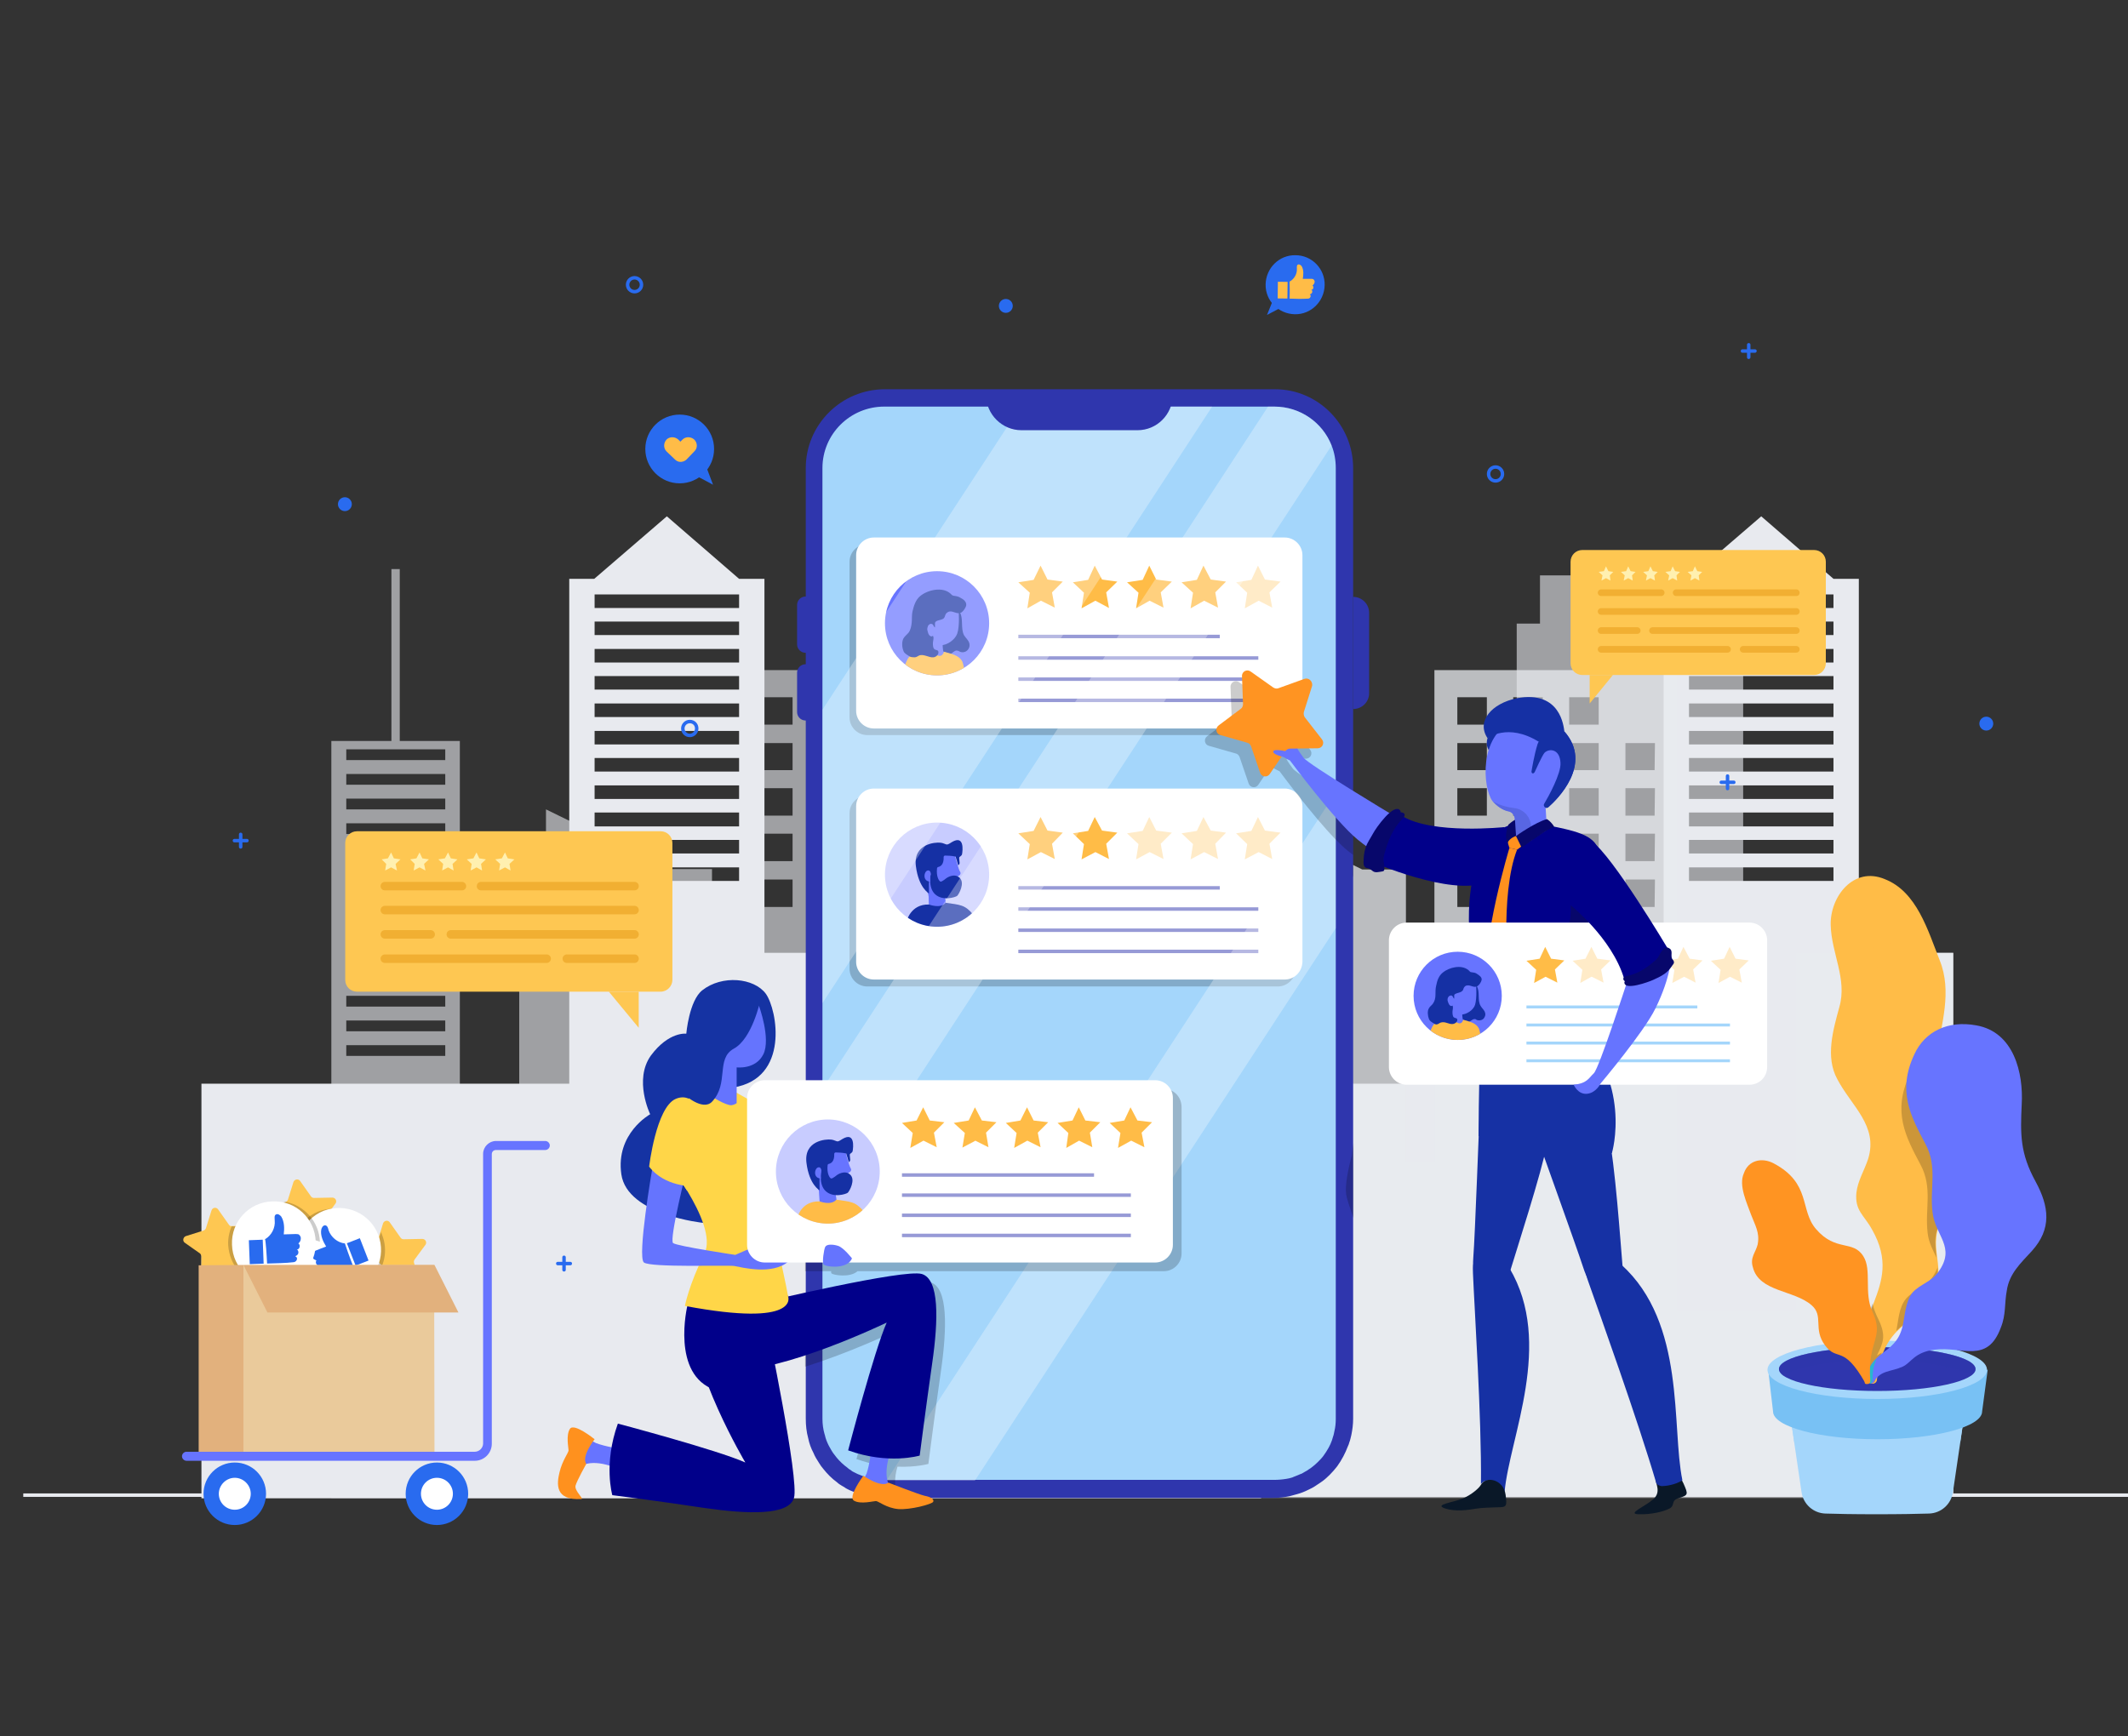 <svg xmlns="http://www.w3.org/2000/svg" xmlns:xlink="http://www.w3.org/1999/xlink" id="OBJECT" x="0px" y="0px" viewBox="0 0 612.7 500" style="enable-background:new 0 0 612.7 500;" xml:space="preserve"><rect x="0" y="0" width="612.7" height="500" fill="#333333" stroke="none"/><style type="text/css">	.st0{opacity:0.6;fill:#E8EAEF;enable-background:new    ;}	.st1{fill:#E8EAEF;}	.st2{opacity:0.75;fill:#E8EAEF;enable-background:new    ;}	.st3{fill:#296BEF;}	.st4{fill:#FFBC47;}	.st5{fill:none;stroke:#296BEF;stroke-miterlimit:10;}	.st6{fill:none;stroke:#E8EAEF;stroke-miterlimit:10;}	.st7{fill:#A4D6FB;}	.st8{fill:#78C1F4;}	.st9{fill:#2F36AD;}	.st10{opacity:0.5;fill:#2F36AD;enable-background:new    ;}	.st11{opacity:0.2;enable-background:new    ;}	.st12{fill:#6774FF;}	.st13{opacity:0.75;fill:#15CCBE;enable-background:new    ;}	.st14{fill:#FF9422;}	.st15{fill:#FEC752;}	.st16{fill:#FFFFFF;}	.st17{fill:none;}	.st18{opacity:0.2;fill:#020202;enable-background:new    ;}	.st19{fill:#EACA9B;}	.st20{fill:#E2B17D;}	.st21{opacity:0.3;fill:#FFBC47;enable-background:new    ;}	.st22{opacity:0.5;}	.st23{fill:none;stroke:#2F36AD;stroke-miterlimit:10;}	.st24{clip-path:url(#SVGID_00000116949558026257145860000010525263241525053603_);}	.st25{fill:#1530A4;}			.st26{opacity:0.36;clip-path:url(#SVGID_00000103964615826155698100000011458891170634558391_);fill:#6774FF;enable-background:new    ;}	.st27{clip-path:url(#SVGID_00000129894650034445782950000013243760033092662929_);}	.st28{clip-path:url(#SVGID_00000026124810299484761420000009365957114701011888_);}	.st29{opacity:0.3;fill:#FFFFFF;enable-background:new    ;}	.st30{fill:#FFF0B0;}	.st31{opacity:0.66;}	.st32{fill:none;stroke:#EAA221;stroke-width:1.909;stroke-linecap:round;stroke-linejoin:round;stroke-miterlimit:10;}	.st33{fill:#0A1828;}	.st34{fill:#01008A;}	.st35{fill:#FF911E;}	.st36{fill:#07076B;}	.st37{fill:#F4D5B5;}	.st38{fill:#5866E3;}	.st39{fill:#E5BB98;}	.st40{fill:#1631A4;}	.st41{fill:#3A3A3A;}	.st42{fill:none;stroke:#A4D6FB;stroke-width:0.848;stroke-miterlimit:10;}	.st43{clip-path:url(#SVGID_00000155827458747304129670000001710675406469993643_);}	.st44{fill:#6674FF;}	.st45{fill:none;stroke:#EAA221;stroke-width:2.445;stroke-linecap:round;stroke-linejoin:round;stroke-miterlimit:10;}	.st46{fill:#1533A3;}	.st47{fill:#FFD648;}	.st48{fill:#6574FE;}			.st49{opacity:0.36;clip-path:url(#SVGID_00000097472139688360713310000005212168438659720607_);fill:#6774FF;enable-background:new    ;}	.st50{clip-path:url(#SVGID_00000161603620799227691830000015559434796942409862_);}	.st51{clip-path:url(#SVGID_00000111897405806310509320000013251376421610803118_);}</style><g>	<g>		<path class="st0" d="M501.9,317.5V179.6h-6.7v-13.9h-51.8v13.9h-6.7v173.3H388v-78.5h-70.9v103H283V193h-69.8v141.7H205v-84.4   h-12.6l-35.2-17.2v17.2h-7.7v104.2h-17.1V213.4h-17.3v-49.5h-2.4v49.5H95.4v218h450.1V317.5H501.9z M128.2,304.1H99.7V301h28.5   V304.1z M128.2,297H99.7v-3.1h28.5V297z M128.2,289.9H99.7v-3.1h28.5V289.9z M128.2,282.8H99.7v-3.1h28.5V282.8z M128.2,275.7   H99.7v-3.1h28.5V275.7z M128.2,268.6H99.7v-3.1h28.5V268.6z M128.2,261.5H99.7v-3.1h28.5V261.5z M128.2,254.4H99.7v-3.1h28.5   V254.4z M128.2,247.3H99.7v-3.1h28.5V247.3z M128.2,240.2H99.7v-3.1h28.5V240.2z M128.2,233.1H99.7V230h28.5V233.1z M128.2,226   H99.7v-3.1h28.5V226z M128.2,218.9H99.7v-3.1h28.5V218.9z M228.2,261.2h-8.5v-7.9h8.5V261.2z M228.2,248h-8.5v-7.9h8.5V248z    M228.2,234.9h-8.5V227h8.5V234.9z M228.2,221.8h-8.5V214h8.5V221.8z M228.2,208.7h-8.5v-7.9h8.5V208.7z M244.4,261.2h-8.5v-7.9   h8.5V261.2z M244.4,248h-8.5v-7.9h8.5V248z M244.4,234.9h-8.5V227h8.5V234.9z M244.4,221.8h-8.5V214h8.5V221.8z M244.4,208.7h-8.5   v-7.9h8.5V208.7z M260.5,261.2H252v-7.9h8.5V261.2z M260.5,248H252v-7.9h8.5V248z M260.5,234.9H252V227h8.5V234.9z M260.5,221.8   H252V214h8.5V221.8z M260.5,208.7H252v-7.9h8.5V208.7z M276.6,261.2h-8.5v-7.9h8.5V261.2z M276.6,248h-8.5v-7.9h8.5V248z    M276.6,234.9h-8.5V227h8.5V234.9z M276.6,221.8h-8.5V214h8.5V221.8z M508.6,382.3h-8.8v-8.2h8.8V382.3z M508.6,366h-8.8v-8.2h8.8   V366z M508.6,349.6h-8.8v-8.2h8.8V349.6z M508.6,333.2h-8.8V325h8.8V333.2z M525,382.3h-8.8v-8.2h8.8V382.3z M525,366h-8.8v-8.2   h8.8V366z M525,349.6h-8.8v-8.2h8.8V349.6z M525,333.2h-8.8V325h8.8V333.2z M541.4,382.3h-8.8v-8.2h8.8V382.3z M541.4,366h-8.8   v-8.2h8.8V366z M541.4,349.6h-8.8v-8.2h8.8V349.6z M541.4,333.2h-8.8V325h8.8V333.2z"></path>		<path class="st1" d="M293.5,215v-61l-44.6,45.2v75.2h-28.8V166.7h-7.3l-20.8-18l-20.9,18h-7.2v145.4h-57.5l0,0H58v119.4h305.1V215   H293.5z M212.8,253.7h-41.6v-3.9h41.6V253.7z M212.8,245.8h-41.6v-3.9h41.6V245.8z M212.8,238h-41.6v-4h41.6V238z M212.8,230.1   h-41.6v-3.9h41.6V230.1z M212.8,222.2h-41.6v-3.9h41.6V222.2z M212.8,214.4h-41.6v-3.9h41.6V214.4z M212.8,206.5h-41.6v-3.9h41.6   V206.5z M212.8,198.6h-41.6v-3.9h41.6V198.6z M212.8,190.8h-41.6v-3.9h41.6V190.8z M212.8,182.9h-41.6V179h41.6V182.9z    M212.8,175.1h-41.6v-3.9h41.6V175.1z M287.8,366.6h-4.3V173.1l4.3-4.4V366.6z"></path>		<path class="st1" d="M527.9,253.7h-41.6v-3.9h41.6V253.7z M527.9,245.8h-41.6v-3.9h41.6V245.8z M527.9,238h-41.6v-4h41.6V238z    M527.9,230.1h-41.6v-3.9h41.6V230.1z M527.9,222.2h-41.6v-3.9h41.6V222.2z M527.9,214.4h-41.6v-3.9h41.6V214.4z M527.9,206.5   h-41.6v-3.9h41.6V206.5z M527.9,198.6h-41.6v-3.9h41.6V198.6z M527.9,190.8h-41.6v-3.9h41.6V190.8z M527.9,182.9h-41.6V179h41.6   V182.9z M527.9,175.1h-41.6v-3.9h41.6V175.1z M535.2,274.4V166.7h-7.3l-20.8-18l-20.9,18H479v145.4H373.2v118.5h189.2V274.4H535.2   z"></path>		<path class="st2" d="M328.1,304.1h-28.5V301h28.5V304.1z M328.1,297h-28.5v-3.1h28.5V297z M328.1,289.9h-28.5v-3.1h28.5V289.9z    M328.1,282.8h-28.5v-3.1h28.5V282.8z M328.1,275.7h-28.5v-3.1h28.5V275.7z M328.1,268.6h-28.5v-3.1h28.5V268.6z M328.1,261.5   h-28.5v-3.1h28.5V261.5z M328.1,254.4h-28.5v-3.1h28.5V254.4z M328.1,247.3h-28.5v-3.1h28.5V247.3z M328.1,240.2h-28.5v-3.1h28.5   V240.2z M328.1,233.1h-28.5V230h28.5V233.1z M328.1,226h-28.5v-3.1h28.5V226z M328.1,218.9h-28.5v-3.1h28.5V218.9z M428.1,261.2   h-8.5v-7.9h8.5V261.2z M428.1,248h-8.5v-7.9h8.5V248z M428.1,234.9h-8.5V227h8.5V234.9z M428.1,221.8h-8.5V214h8.5V221.8z    M428.1,208.7h-8.5v-7.9h8.5V208.7z M444.2,261.2h-8.5v-7.9h8.5V261.2z M444.2,248h-8.5v-7.9h8.5V248z M444.2,234.9h-8.5V227h8.5   V234.9z M444.2,221.8h-8.5V214h8.5V221.8z M444.2,208.7h-8.5v-7.9h8.5V208.7z M460.3,261.2h-8.5v-7.9h8.5V261.2z M460.3,248h-8.5   v-7.9h8.5V248z M460.3,234.9h-8.5V227h8.5V234.9z M460.3,221.8h-8.5V214h8.5V221.8z M460.3,208.7h-8.5v-7.9h8.5V208.7z    M476.4,261.2H468v-7.9h8.5L476.4,261.2L476.4,261.2z M476.4,248H468v-7.9h8.5L476.4,248L476.4,248z M476.4,234.9H468V227h8.5   L476.4,234.9L476.4,234.9z M476.4,221.8H468V214h8.5L476.4,221.8L476.4,221.8z M517.1,274.5v103h-34.2V193H413v141.7h-8.2v-84.3   h-12.6L357,233.1v17.2h-7.7v104.2h-17.1V213.4h-17.3v-49.5h-2.4v49.5h-17.3v217.2h267.1V274.5H517.1z"></path>	</g>	<g>		<g>			<g>				<g>					<g>						<polyline class="st3" points="200.6,137.1 205.3,139.6 203,133.5       "></polyline>					</g>					<ellipse class="st3" cx="195.7" cy="129.3" rx="9.9" ry="9.9"></ellipse>				</g>				<path class="st4" d="M199.9,126.6c-1-0.9-2.5-0.9-3.4,0l-0.6,0.6l-0.6-0.6c-1-0.9-2.5-0.9-3.4,0c-0.9,1-0.9,2.5,0,3.4l2.4,2.3     l0,0c0.4,0.4,0.8,0.6,1.3,0.7c0.7,0.1,1.5-0.1,2.1-0.7l2.3-2.4C200.9,129,200.8,127.5,199.9,126.6z"></path>			</g>			<g>				<g>					<g>						<polyline class="st3" points="368.8,88.6 364.8,90.7 366.9,85.5       "></polyline>					</g>					<path class="st3" d="M381.4,82.1c-0.1,4.7-3.9,8.5-8.6,8.4s-8.5-3.9-8.4-8.6s3.9-8.5,8.6-8.4C377.7,73.5,381.5,77.4,381.4,82.1      z"></path>				</g>				<g>					<g>						<g>							<path class="st4" d="M371.3,86c1.9,0.1,3.7,0.1,5.4,0c0.5,0,1-0.9,0.4-1.2c0.3-0.1,0.6-0.3,0.7-0.6c0.1-0.3,0-0.7-0.3-0.8        c0.6,0.2,0.9-0.8,0.4-1.2c0.3-0.2,0.5-0.5,0.6-0.9c0.1-0.3-0.1-0.7-0.4-0.9c-0.2-0.1-0.4-0.1-0.7-0.1c-0.8,0-1.5,0-2.3,0        c0.2-1.2,0.3-2.5-0.3-3.6c-0.2-0.3-0.7-0.7-1.1-0.5s-0.3,0.8-0.3,1.2c0.1,1.5-0.8,3-2.1,3.7C371.3,81.2,371.4,84.4,371.3,86z        "></path>						</g>					</g>											<rect x="366.9" y="82.2" transform="matrix(1.303434e-02 -1 1 1.303434e-02 280.888 451.772)" class="st4" width="4.8" height="2.8"></rect>				</g>			</g>		</g>		<path class="st5" d="M200.6,209.8c0,1.1-0.9,2-2,2s-2-0.9-2-2s0.9-2,2-2C199.8,207.8,200.6,208.7,200.6,209.8z"></path>		<path class="st5" d="M184.7,82c0,1.1-0.9,2-2,2s-2-0.9-2-2s0.9-2,2-2S184.7,80.9,184.7,82z"></path>		<path class="st3" d="M291.6,88.1c0,1.1-0.9,2-2,2s-2-0.9-2-2s0.9-2,2-2S291.6,87,291.6,88.1z"></path>		<path class="st3" d="M101.3,145.2c0,1.1-0.9,2-2,2s-2-0.9-2-2s0.9-2,2-2S101.3,144.1,101.3,145.2z"></path>		<path class="st3" d="M573.9,208.4c0,1.1-0.9,2-2,2s-2-0.9-2-2s0.9-2,2-2S573.9,207.3,573.9,208.4z"></path>		<circle class="st5" cx="430.6" cy="136.5" r="2"></circle>		<g>			<g>				<path class="st3" d="M162.4,366.2c-0.3,0-0.5-0.2-0.5-0.5v-3.6c0-0.3,0.2-0.5,0.5-0.5s0.5,0.2,0.5,0.5v3.6     C162.9,366,162.7,366.2,162.4,366.2z"></path>			</g>			<g>				<path class="st3" d="M164.2,364.4h-3.6c-0.3,0-0.5-0.2-0.5-0.5s0.2-0.5,0.5-0.5h3.6c0.3,0,0.5,0.2,0.5,0.5     C164.7,364.2,164.5,364.4,164.2,364.4z"></path>			</g>		</g>		<g>			<g>				<path class="st3" d="M69.3,244.4c-0.3,0-0.5-0.2-0.5-0.5v-3.6c0-0.3,0.2-0.5,0.5-0.5s0.5,0.2,0.5,0.5v3.6     C69.8,244.2,69.6,244.4,69.3,244.4z"></path>			</g>			<g>				<path class="st3" d="M71.1,242.6h-3.6c-0.3,0-0.5-0.2-0.5-0.5s0.2-0.5,0.5-0.5h3.6c0.3,0,0.5,0.2,0.5,0.5     C71.6,242.4,71.4,242.6,71.1,242.6z"></path>			</g>		</g>		<g>			<g>				<path class="st3" d="M503.5,103.4c-0.3,0-0.5-0.2-0.5-0.5v-3.6c0-0.3,0.2-0.5,0.5-0.5s0.5,0.2,0.5,0.5v3.6     C504,103.1,503.8,103.4,503.5,103.4z"></path>			</g>			<g>				<path class="st3" d="M505.3,101.6h-3.6c-0.3,0-0.5-0.2-0.5-0.5s0.2-0.5,0.5-0.5h3.6c0.3,0,0.5,0.2,0.5,0.5     C505.8,101.3,505.6,101.6,505.3,101.6z"></path>			</g>		</g>		<g>			<g>				<path class="st3" d="M497.4,227.6c-0.3,0-0.5-0.2-0.5-0.5v-3.6c0-0.3,0.2-0.5,0.5-0.5s0.5,0.2,0.5,0.5v3.6     C497.9,227.4,497.7,227.6,497.4,227.6z"></path>			</g>			<g>				<path class="st3" d="M499.2,225.8h-3.6c-0.3,0-0.5-0.2-0.5-0.5s0.2-0.5,0.5-0.5h3.6c0.3,0,0.5,0.2,0.5,0.5     S499.5,225.8,499.2,225.8z"></path>			</g>		</g>	</g>	<polyline class="st6" points="612.7,430.6 562.4,430.6 373.2,430.6 295.3,430.6 6.7,430.6  "></polyline>	<g>		<g>			<path class="st7" d="M514,397.8l4.7,31.9c0.5,3.5,3.4,6.1,6.9,6.2c3.2,0.1,7.9,0.2,14.6,0.2c7,0,11.9-0.1,15.2-0.2    c3.5-0.1,6.4-2.7,6.9-6.2l4.7-31.9H514z"></path>			<path class="st7" d="M540.5,418.4c9.7,0,18.4-1.2,23.9-3.1l2.5-16.9h-52.8l2.5,16.9C522.1,417.2,530.8,418.4,540.5,418.4z"></path>			<path class="st8" d="M570.7,406.5c0,4.4-13.5,8-30.1,8c-16.7,0-30.1-3.6-30.1-8l-1.4-12h63.2L570.7,406.5z"></path>			<path class="st7" d="M572.1,394.5c0,4.6-14.1,8.4-31.6,8.4s-31.6-3.8-31.6-8.4s14.1-8.4,31.6-8.4S572.1,389.9,572.1,394.5z"></path>			<ellipse class="st9" cx="540.5" cy="394.3" rx="28.3" ry="6.3"></ellipse>			<path class="st10" d="M513.5,396.2c3.6-2.6,14.3-4.4,27-4.4s23.4,1.9,27,4.4c0.8-0.6,1.3-1.2,1.3-1.9c0-3.5-12.7-6.3-28.3-6.3    s-28.3,2.8-28.3,6.3C512.3,395,512.7,395.6,513.5,396.2z"></path>			<g>				<path class="st4" d="M562.8,344.1c2-7.3-0.4-13.1-3.1-19.7c-2.7-6.5-3.1-13.5-2.1-20.4c1.4-9.3,4.5-18.4,0.9-27.4     c-3.4-8.6-6.6-19.8-15.8-23.4c-9-3.8-15.8,5-15.6,13.2s4.8,15.5,2.5,23.6c-1.8,6.6-4.1,14.4-0.6,20.8     c4.1,7.8,11.8,13.4,8.9,22.9c-1.1,3.4-3,6.3-3.4,9.8c-0.5,5.2,2.2,6.4,4.5,10.6c9.9,17.4-8.2,24.4-1.1,43.5     c0.2,0.5,0.7,0.9,1.3,0.9l0,0c0.6,0,1.2-0.5,1.2-1.1c2.3-21.4,17.5-14,17.7-31.3c0-3.2-1-6.5-0.6-9.7     C557.8,351.4,561.6,348.8,562.8,344.1z"></path>				<path class="st4" d="M553.9,365.4c-0.2,0-0.4,0.2-0.4,0.4c0,0.4-0.2,10.4-10.2,11.9c0.8-1.4,1.6-2.7,2.4-4     c1.9-3,3.6-5.8,4.7-9.2c2.8-9.3,2.4-17.3,0.8-24.7c7.1-3.5,5.1-15.4,5-15.9c0-0.2-0.3-0.4-0.5-0.3c-0.2,0-0.4,0.3-0.3,0.5     c0,0.1,1.9,11.6-4.4,14.9c-0.9-3.8-2.2-7.5-3.5-11.2c-2.9-7.9-1.5-18.2-0.5-25.1c0-0.3,0.1-0.6,0.1-0.9c8.9-2,9.4-13.3,9.4-13.4     c0-0.2-0.2-0.4-0.4-0.4l0,0c-0.2,0-0.4,0.2-0.4,0.4c0,0.1-0.5,10.5-8.4,12.5c0.1-1,0.2-1.9,0.3-2.7c0.3-4.5,0.4-8.6,0.2-12.3     v-0.1c-0.5-10.1-2.8-17.3-7-21.5c-0.2-0.2-0.4-0.2-0.6,0c-0.2,0.2-0.2,0.4,0,0.6c3.9,3.9,6.2,10.7,6.7,20.3     c-5.9-2.3-6.8-12.7-6.8-12.8c0-0.2-0.2-0.4-0.5-0.4c-0.2,0-0.4,0.2-0.4,0.5c0,0.5,0.9,11.4,7.7,13.6c0.2,3.6,0.1,7.6-0.2,11.9     c-0.1,1.2-0.3,2.7-0.5,4.4c-0.5,3.9-1.2,8.9-1.2,14c-8.2-3.1-8.8-13.2-8.8-13.3c0-0.2-0.2-0.4-0.4-0.4l0,0     c-0.2,0-0.4,0.2-0.4,0.4c0,0.1,0.6,11,9.7,14.2c0.1,3.7,0.5,7.3,1.7,10.6c3.7,10.2,6.7,20.4,3.7,33.1     c-6.6-1.3-7.5-10.5-7.5-10.6c0-0.2-0.2-0.4-0.5-0.4c-0.2,0-0.4,0.2-0.4,0.5c0,0.1,1,9.9,8.1,11.3c-0.2,0.7-0.4,1.5-0.6,2.3     c-1,3.3-2.7,6.1-4.6,9c-1,1.5-2,3.1-2.9,4.9l0,0c-2.5,4.8-4.5,10.8-3.5,19.9c0,0.2,0.2,0.4,0.4,0.4l0,0c0.2,0,0.4-0.2,0.4-0.5     c-1-8.9,0.9-14.6,3.4-19.3c11.4-1.3,11.5-12.7,11.5-12.9C554.4,365.5,554.2,365.4,553.9,365.4z"></path>				<path class="st11" d="M557.9,365c0,0.3,0,0.6,0,1c-0.1,11.4-6.7,12.1-11.9,17.3c0.6-3,0.7-6.8,2.8-9.3c2.2-2.5,5.2-3,7.4-5.9     C557,367,557.5,365.9,557.9,365z M559.6,324.5c-2.7-6.5-3.1-13.5-2.1-20.4c0.1-0.7,0.2-1.4,0.3-2c-3.5,1.4-6.3,4-8,7.5     c-5,10.6-1.1,17.8,3.2,25.9c3.5,6.6,1.2,12.6,2,19.5c0.3,2.9,1.6,5.1,2.6,7.3c-0.2-2-0.5-4-0.3-6c0.5-4.9,4.3-7.5,5.5-12.1     C564.8,336.8,562.3,331,559.6,324.5z M540.9,380.1c-0.7-1.5-1.5-3.1-1.7-4.8c-2.3,5.9-4.8,12.1-2.1,20.7c0,0,0,0,0,0.1     c0.2,0.5,0.3,1,0.5,1.5c0,0.1,0.1,0.2,0.1,0.3l0,0c0.1,0.1,0.1,0.2,0.2,0.2l0,0c0.2,0.2,0.6,0.3,0.9,0.3l0,0     c0.3,0,0.5-0.1,0.7-0.2c0.4-0.3,0.5-0.6,0.5-0.8v-0.1c0.3-3.2,1-5.7,1.8-7.8c-0.5,0.3-0.9,0.6-1.4,0.9     C542.1,386.9,543.2,384.9,540.9,380.1z"></path>			</g>			<g>				<path class="st12" d="M586.1,340.3c-4.5-8.2-4.4-13.6-4-22.3c0.5-8.9-2.2-20.8-13.1-22.7c-8.2-1.5-14.8,1.8-17.8,8.3     c-5,10.6-1.1,17.8,3.2,25.9c3.5,6.6,1.2,12.6,2,19.5c0.7,6.9,6.9,10.1,1.7,17.3c-2.2,3-5.2,3.5-7.4,5.9c-2.2,2.7-2.2,7-3,10.1     c-2,8-9.8,6.8-10.1,14.9c0,0.6,0.5,1.2,0.9,1.2s0.8,0.1,1.1-0.5c1.8-3.3,4.9-2.8,8.2-4.3c2.5-1.1,3.3-4.2,9.3-4.9     c7.9-1,15.1,4.2,19-6.4c1.5-3.7,1-6.9,1.7-10.6c0.7-4.9,4-7.9,7.2-11.4C590.8,353.9,590,347.5,586.1,340.3z"></path>				<g>					<g>						<path class="st12" d="M570.4,325.2L570.4,325.2c-7.4-0.6-12.6-9.6-12.8-10c-0.1-0.2,0-0.5,0.2-0.6s0.5,0,0.6,0.2       c0.1,0.1,5.2,9,12.1,9.6c0.2,0,0.4,0.2,0.4,0.5C570.8,325,570.6,325.2,570.4,325.2z"></path>					</g>					<g>						<path class="st12" d="M568.3,363.9c-0.1,0-0.2,0-0.2-0.1c-5.4-3.6-5.1-19.7-5.1-20.4c0-0.2,0.2-0.4,0.4-0.4s0.4,0.2,0.4,0.4       c0,0.2-0.3,16.3,4.7,19.7c0.2,0.1,0.2,0.4,0.1,0.6C568.6,363.8,568.4,363.9,568.3,363.9z"></path>					</g>					<g>						<path class="st12" d="M571.1,349.5c-0.2,0-0.4-0.1-0.4-0.3c-0.1-0.2,0.1-0.5,0.3-0.5c8.5-2.4,9.2-16.2,9.2-16.3       c0-0.2,0.2-0.4,0.4-0.4s0.4,0.2,0.4,0.4c0,0.6-0.7,14.5-9.8,17.1C571.1,349.5,571.1,349.5,571.1,349.5z"></path>					</g>					<g>						<path class="st12" d="M558.6,385.2c-0.9,0-1.8-0.1-2.8-0.2c-0.2,0-0.4-0.3-0.3-0.5c0-0.2,0.2-0.4,0.5-0.3       c12.5,2.1,17-11,17-11.2c0.1-0.2,0.3-0.3,0.5-0.3c0.2,0.1,0.3,0.3,0.3,0.5C573.7,373.3,569.6,385.2,558.6,385.2z"></path>					</g>					<g>						<path class="st12" d="M569.6,318.6c-0.1,0-0.2,0-0.3-0.1c-0.2-0.2-0.1-0.4,0-0.6c5.3-4.9,1.8-15.4,1.8-15.5       c-0.1-0.2,0-0.5,0.3-0.5c0.2-0.1,0.5,0,0.5,0.3c0.2,0.5,3.8,11.1-2,16.4C569.8,318.6,569.7,318.6,569.6,318.6z"></path>					</g>					<g>						<path class="st12" d="M538.6,398.1L538.6,398.1c-0.3-0.1-0.5-0.3-0.4-0.5c1-3.6,5.1-5.4,7.9-6.6c0.8-0.4,1.5-0.7,2-1       c22.3-14.5,28.3-42,18.6-84.1c-0.1-0.2,0.1-0.5,0.3-0.5c0.2-0.1,0.5,0.1,0.5,0.3c9.9,42.5,3.7,70.3-18.9,85       c-0.5,0.3-1.2,0.6-2.1,1c-2.6,1.1-6.5,2.9-7.4,6C538.9,398,538.8,398.1,538.6,398.1z"></path>					</g>				</g>				<path class="st13" d="M537.6,397.3c0,0.6,0.5,1.2,0.9,1.2c0,0,0,0,0.1,0c1.3-1-0.3-2.4,1.7-7.2     C538.8,392.7,537.7,394.4,537.6,397.3z"></path>			</g>			<g>				<path class="st14" d="M539.1,377.7c-2.5-5.3-0.1-12-2.6-15.9c-3-4.8-7.9-1.2-13.6-7.8c-4.8-5.5-1.3-13.2-12.3-19     c-3.3-1.7-7.2-0.9-8.5,2.9c-1.6,3.5,0.9,8.6,2.1,12c1.1,2.9,2.5,5.1,1.9,8.3v0.1c-0.6,2.5-2.3,3.8-1.4,6.7     c1.8,7.1,11.9,6.5,16.9,10.9c3.6,3.1,0.3,6.8,3.9,11.6c3.5,4.7,5.2-0.4,11.5,10.7c0.2,0.4,0.7,0.5,1.1,0.3l0,0     c0.3-0.2,0.4-0.5,0.4-0.8C537.6,385.7,542.7,385.5,539.1,377.7z"></path>				<path class="st14" d="M534.3,386.4c-0.8-1.2-1.5-2.3-1.9-3.6c3.9-3.2,1.7-10.9,1.6-11.2c-0.1-0.2-0.3-0.3-0.5-0.3     c-0.2,0.1-0.4,0.3-0.3,0.5c0,0.1,2,7-1.1,10c-0.1-0.6-0.2-1.2-0.1-1.9c0-1.4,0-2.8-0.1-4.2l0,0v-0.1c-0.3-2.4-1-4.7-2.7-6.7     c2.6-3.3-1-9.4-1.2-9.7c-0.1-0.2-0.4-0.3-0.6-0.1c-0.2,0.1-0.3,0.4-0.1,0.6c0,0.1,3.4,5.7,1.3,8.6c-0.8-0.8-1.7-1.5-2.9-2.2     c-3.9-2.4-7-4.8-9.4-7.6c2.6-3.4-0.5-11.1-0.7-11.5c-0.1-0.2-0.3-0.3-0.5-0.2c-0.2,0.1-0.3,0.3-0.2,0.5c0,0.1,3,7.4,0.9,10.5     c-3.6-4.6-5.6-10.2-6.9-18.2c0-0.2-0.2-0.4-0.5-0.4c-0.2,0-0.4,0.2-0.4,0.5c0.6,3.9,1.4,7.3,2.5,10.3c-4.1-1.9-4.6-6.3-4.7-6.5     c0-0.2-0.2-0.4-0.5-0.4c-0.2,0-0.4,0.2-0.4,0.5c0,0.1,0.7,5.6,5.9,7.5c1.2,2.9,2.6,5.4,4.5,7.7c0,0,0,0,0,0.1l0,0     c1.1,1.3,2.3,2.5,3.7,3.6c-5.8,1.6-10.4-3.6-10.5-3.7c-0.2-0.2-0.4-0.2-0.6,0c-0.2,0.2-0.2,0.4,0,0.6c0,0.1,3.8,4.3,8.9,4.3     c1,0,2-0.2,3-0.5c1.6,1.3,3.3,2.5,5.3,3.6c4,2.4,5.4,5.2,5.8,8.5c-7.8,0.3-10.6-4.2-10.7-4.4c-0.1-0.2-0.4-0.3-0.6-0.1     c-0.2,0.1-0.3,0.4-0.1,0.6c0.1,0.2,2.9,4.8,10.7,4.8c0.3,0,0.5,0,0.8,0c0.1,1.2,0.1,2.4,0,3.7c-0.1,3,1.1,4.8,2.4,6.9     c0.2,0.3,0.4,0.6,0.6,0.9c-7.1-1.3-7.9-5.6-8-5.8c0-0.2-0.2-0.4-0.5-0.3c-0.2,0-0.4,0.3-0.3,0.5c0,0.2,1,5.4,9.3,6.6     c1.2,2.2,2.3,4.9,2.4,9.5c0,0.2,0.2,0.4,0.4,0.4l0,0c0.2,0,0.4-0.2,0.4-0.4C537.8,392,535.8,388.9,534.3,386.4z"></path>			</g>		</g>		<g>			<g>				<g>					<path class="st12" d="M115.7,365.9c-0.1-0.2-3.8-0.7-4.1-0.3c-0.3,0.5,0.3,1.4,0.6,1.9c0.3,0.4,1.8,0.8,2.3,0.5      S116.2,367,115.7,365.9z"></path>					<path class="st15" d="M119.4,362.7c-0.2,0.3-0.3,0.6-0.2,1l1.7,5.1c0.3,0.8-0.5,1.6-1.4,1.4l-5.1-1.7c-0.3-0.1-0.7-0.1-1,0.1      l-4.3,3.2c-0.7,0.5-1.7,0-1.7-0.9v-2.5v-2.8c0-0.4-0.2-0.7-0.4-0.9l-4.4-3.1c-0.7-0.5-0.5-1.6,0.3-1.9l5.1-1.6      c0.3-0.1,0.6-0.4,0.7-0.7l0.8-2.5l0.8-2.6c0.3-0.8,1.4-1,1.9-0.3l3.1,4.4c0.2,0.3,0.5,0.5,0.9,0.5l5.4-0.1c0.9,0,1.4,1,0.9,1.7      L119.4,362.7z"></path>				</g>				<g>					<path class="st12" d="M89.8,354c-0.1-0.2-3.8-0.7-4.1-0.3c-0.3,0.5,0.3,1.4,0.6,1.9c0.3,0.4,1.8,0.8,2.3,0.5      C89.1,355.8,90.3,355,89.8,354z"></path>					<path class="st15" d="M93.5,350.8c-0.2,0.3-0.3,0.6-0.1,1l1.7,5.1c0.3,0.8-0.5,1.6-1.4,1.4l-1.6-0.5l-3.5-1.2      c-0.3-0.1-0.7-0.1-1,0.2l-4.3,3.2c-0.7,0.5-1.7,0-1.7-0.9l0.1-5.4c0-0.3-0.2-0.7-0.5-0.9l-4.4-3.1c-0.7-0.5-0.5-1.6,0.3-1.9      l5.1-1.6l0,0c0.3-0.1,0.6-0.4,0.7-0.7l1.6-5.1c0.3-0.8,1.4-1,1.9-0.3l3.1,4.4c0.2,0.3,0.5,0.5,0.9,0.5l5.3-0.1      c0.9,0,1.4,1,0.9,1.7L93.5,350.8z"></path>				</g>				<g>					<path class="st12" d="M69.5,364.2c-0.1-0.2-3.8-0.7-4.1-0.3c-0.3,0.5,0.3,1.4,0.6,1.9c0.3,0.4,1.8,0.8,2.3,0.5      C68.8,366,69.9,365.3,69.5,364.2z"></path>					<path class="st15" d="M69.8,359c-0.2,0.3-0.3,0.7-0.2,1l1.7,5.1c0.3,0.8-0.5,1.6-1.3,1.4l-1.3-0.4l-3.8-1.3      c-0.3-0.1-0.7-0.1-1,0.1l-4.3,3.2c-0.7,0.5-1.7,0-1.7-0.9l0.1-5.3c0-0.3-0.2-0.7-0.4-0.9l-4.4-3.1c-0.7-0.5-0.5-1.6,0.3-1.9      l5.1-1.6c0.3-0.1,0.6-0.4,0.7-0.7l1.6-5.1c0.3-0.9,1.4-1,1.9-0.3l3.1,4.4c0.2,0.3,0.5,0.5,0.9,0.4l0,0l5.3-0.1      c0.9,0,1.4,1,0.9,1.7L69.8,359z"></path>				</g>				<g>					<g>						<g>							<polyline class="st16" points="106.3,366.8 112.7,367.6 107.4,361.7        "></polyline>						</g>						<line class="st17" x1="114" y1="367.6" x2="108.6" y2="361.7"></line>						<path class="st18" d="M107.6,368.3v-2.8c0-0.4-0.2-0.7-0.4-0.9l-4.4-3.1c-0.7-0.5-0.5-1.6,0.3-1.9l5.1-1.6       c0.3-0.1,0.6-0.4,0.7-0.7l0.8-2.5c0.1,0.2,0.2,0.5,0.3,0.8C111.8,360.1,110.7,365,107.6,368.3z"></path>						<path class="st18" d="M84.8,364.6c2.4,6.2,9.4,9.3,15.7,6.9c6.2-2.4,9.3-9.4,6.9-15.7c-2.4-6.2-9.4-9.3-15.7-6.9       C85.4,351.4,82.4,358.4,84.8,364.6z"></path>						<path class="st16" d="M86.3,364.4c2.4,6.2,9.4,9.3,15.7,6.9c6.2-2.4,9.3-9.4,6.9-15.7c-2.4-6.2-9.4-9.3-15.7-6.9       C87,351.2,83.9,358.2,86.3,364.4z"></path>					</g>					<g>						<g>							<g>								<path class="st3" d="M101.7,364.7c-2.4,1-4.9,2-7.2,2.7c-0.7,0.2-1.8-0.7-1.1-1.4c-0.4,0-0.9-0.1-1.2-0.4s-0.3-0.9,0-1.2         c-0.8,0.5-1.6-0.7-1.1-1.4c-0.5-0.2-0.9-0.4-1.2-0.9c-0.3-0.4-0.3-1,0.1-1.4c0.2-0.2,0.5-0.4,0.8-0.5c1-0.4,2-0.8,3.1-1.2         c-0.9-1.5-1.7-3.2-1.4-4.9c0.1-0.5,0.5-1.3,1.2-1.2c0.6,0.1,0.8,0.9,0.9,1.4c0.7,2,2.6,3.6,4.7,3.8         C99.3,358.2,100.8,362.5,101.7,364.7z"></path>							</g>						</g>													<rect x="101.1" y="356.9" transform="matrix(0.932 -0.363 0.363 0.932 -123.903 62.121)" class="st3" width="4" height="6.9"></rect>					</g>				</g>				<g>					<g>						<g>							<polyline class="st16" points="73.5,367.8 67.9,371 70.5,363.5        "></polyline>						</g>						<path class="st18" d="M92.1,357.6L92.1,357.6l-3.5-1.1c-0.3-0.1-0.7-0.1-1,0.2l-4.3,3.2c-0.7,0.5-1.7,0-1.7-0.9l0.1-5.4       c0-0.3-0.2-0.7-0.5-0.9l-4.4-3.1c-0.7-0.5-0.5-1.6,0.3-1.9l5.1-1.6C87.7,347.2,91.9,351.9,92.1,357.6z"></path>						<path class="st18" d="M69.8,359c-0.2,0.3-0.3,0.7-0.2,1l1.7,5.1c0.3,0.8-0.5,1.6-1.3,1.4l-1.3-0.4c-1.7-2-2.8-4.6-3-7.5       c-0.1-1.9,0.3-3.8,1-5.4l0,0l5.3-0.1c0.9,0,1.4,1,0.9,1.7L69.8,359z"></path>						<path class="st16" d="M90.9,357.6c0.3,6.7-4.9,12.3-11.6,12.5c-6.7,0.3-12.3-4.9-12.5-11.6c-0.3-6.7,4.9-12.3,11.6-12.5       C85.1,345.7,90.7,350.9,90.9,357.6z"></path>					</g>					<g>						<g>							<g>								<path class="st3" d="M76.9,363.9c2.6-0.1,5.3-0.1,7.7-0.4c0.8-0.1,1.4-1.3,0.4-1.7c0.4-0.2,0.8-0.4,0.9-0.9         c0.1-0.4-0.1-1-0.5-1.1c0.9,0.2,1.2-1.3,0.5-1.7c0.4-0.3,0.7-0.8,0.7-1.3c0.1-0.5-0.2-1-0.6-1.3c-0.3-0.1-0.6-0.1-1-0.1         c-1.1,0-2.2,0.1-3.3,0.1c0.2-1.7,0.2-3.6-0.7-5.1c-0.3-0.4-1-1-1.6-0.6c-0.5,0.3-0.3,1.2-0.3,1.7c0.2,2.1-0.9,4.3-2.8,5.4         C76.5,357.1,76.8,361.6,76.9,363.9z"></path>							</g>						</g>													<rect x="71.8" y="357.2" transform="matrix(0.999 -3.804355e-02 3.804355e-02 0.999 -13.667 3.069)" class="st3" width="4" height="6.9"></rect>					</g>				</g>				<g>					<g>						<polygon class="st19" points="125,364.3 125.1,418.2 70.1,418.3 70.1,364.4       "></polygon>					</g>					<g>						<polygon class="st20" points="70.1,364.3 70.1,418.2 57.2,418.3 57.2,364.4       "></polygon>					</g>					<polygon class="st20" points="132,378 77,378 70.1,364.3 125.1,364.3      "></polygon>				</g>			</g>			<g>				<g>					<path class="st12" d="M53.7,420.7h83c2.7,0,4.9-2.2,4.9-4.9v-83.4c0-0.7,0.5-1.2,1.2-1.2H157c0.7,0,1.3-0.6,1.3-1.3      c0-0.7-0.6-1.3-1.3-1.3h-14.2c-2,0-3.7,1.7-3.7,3.7v83.4c0,1.3-1.1,2.4-2.4,2.4h-83c-0.7,0-1.3,0.6-1.3,1.3      C52.4,420.1,53,420.7,53.7,420.7z"></path>				</g>				<circle class="st3" cx="125.8" cy="430.2" r="9"></circle>				<circle class="st16" cx="125.8" cy="430.2" r="4.6"></circle>				<circle class="st3" cx="67.6" cy="430.2" r="9"></circle>				<path class="st16" d="M63,430.2c0,2.6,2.1,4.6,4.6,4.6c2.6,0,4.6-2.1,4.6-4.6s-2.1-4.6-4.6-4.6S63,427.7,63,430.2z"></path>			</g>		</g>		<g>			<path class="st9" d="M389.6,134.8v273.8c0,1.6-0.2,3.1-0.5,4.6c-0.2,0.7-0.3,1.5-0.6,2.2c-0.1,0.4-0.2,0.7-0.4,1.1    c-0.8,2.1-1.8,4-3.1,5.8c-0.7,0.9-1.4,1.7-2.2,2.5c-0.8,0.8-1.6,1.5-2.5,2.1c-0.6,0.4-1.2,0.8-1.8,1.2l0,0    c-0.6,0.4-1.3,0.7-1.9,1l0,0c-1,0.5-2,0.9-3.1,1.2l0,0c-0.7,0.2-1.4,0.4-2.2,0.6c-1.5,0.3-3,0.5-4.6,0.5H254.6    c-1.7,0-3.3-0.2-4.8-0.5c-0.3-0.1-0.5-0.1-0.8-0.2s-0.6-0.1-0.9-0.2c-1.2-0.4-2.3-0.8-3.4-1.3c-0.6-0.3-1.1-0.5-1.6-0.9    c-0.2-0.1-0.5-0.3-0.7-0.4c-0.5-0.3-1-0.6-1.4-1c-1.5-1.1-2.8-2.4-3.9-3.8c-0.5-0.6-0.9-1.1-1.3-1.8c-0.6-0.9-1.2-1.9-1.6-2.9    c-0.7-1.3-1.2-2.7-1.5-4.2l0,0c-0.5-1.8-0.7-3.7-0.7-5.7V134.8c0-12.5,10.2-22.7,22.8-22.7h112.3    C379.5,112.1,389.6,122.3,389.6,134.8z"></path>			<path class="st7" d="M384.6,134.8v273.8c0,1.2-0.1,2.4-0.4,3.6c-0.1,0.5-0.2,1.1-0.4,1.6l-0.3,1c-0.5,1.5-1.4,3-2.4,4.4    c-0.5,0.7-1.1,1.3-1.7,1.9s-1.2,1.1-2,1.7c-0.3,0.2-0.8,0.5-1.2,0.8l-0.2,0.1c-0.4,0.2-0.8,0.5-1.2,0.7l-0.3,0.1    c-0.7,0.3-1.4,0.6-2.2,0.9l-0.2,0.1c-0.6,0.2-1.1,0.3-1.7,0.4c-1.2,0.2-2.4,0.3-3.6,0.3H254.6c-1.3,0-2.5-0.1-3.8-0.4    c-0.4-0.1-0.8-0.2-1.2-0.3c-0.9-0.3-1.8-0.6-2.7-1c-0.4-0.2-0.8-0.4-1.2-0.6c-0.2-0.1-0.4-0.2-0.5-0.3l-0.1-0.1    c-0.3-0.2-0.7-0.4-1.1-0.8c-1.1-0.8-2.2-1.8-3.1-2.9c-0.4-0.5-0.7-0.9-1-1.3c-0.5-0.7-0.9-1.5-1.3-2.2c-0.5-1-0.9-2-1.1-3    l-0.1-0.3c-0.4-1.4-0.6-2.9-0.6-4.4V134.8c0-9.8,8-17.7,17.8-17.7h112.3c7.5,0,13.9,4.6,16.5,11.2    C384.2,130.3,384.6,132.5,384.6,134.8z"></path>			<g>				<g>					<g>						<path class="st18" d="M368,211.7H249.7c-2.8,0-5.1-2.3-5.1-5.1v-44.8c0-2.8,2.3-5.1,5.1-5.1H368c2.8,0,5.1,2.3,5.1,5.1v44.8       C373.1,209.5,370.8,211.7,368,211.7z"></path>						<path class="st16" d="M369.9,209.8H251.6c-2.8,0-5.1-2.3-5.1-5.1v-44.8c0-2.8,2.3-5.1,5.1-5.1h118.3c2.8,0,5.1,2.3,5.1,5.1       v44.8C374.9,207.5,372.7,209.8,369.9,209.8z"></path>						<g>							<g>								<g>									<polygon class="st21" points="360.3,167 355.9,167.7 359.1,170.7 358.4,175.2 362.4,173 366.3,175 365.5,170.6           368.7,167.5 364.2,166.9 362.2,162.9          "></polygon>									<polygon class="st4" points="344.6,167 340.2,167.7 343.5,170.7 342.8,175.2 346.7,173 350.7,175 349.9,170.6 353,167.5           348.6,166.9 346.5,162.9          "></polygon>									<polygon class="st4" points="329,167 324.5,167.7 327.8,170.7 327.1,175.2 331,173 335,175 334.2,170.6 337.4,167.5           332.9,166.9 330.9,162.9          "></polygon>									<polygon class="st4" points="312.1,170.7 311.4,175.2 315.2,173.1 315.4,173 319.3,175.1 318.5,170.6 321.7,167.5           317.3,166.9 315.2,162.9 313.3,167 308.9,167.7          "></polygon>									<polygon class="st4" points="297.6,167 293.2,167.7 296.5,170.7 295.8,175.2 299.7,173 303.7,175 302.9,170.6 306,167.5           301.6,166.9 299.6,162.9          "></polygon>								</g>							</g>							<g>								<g>									<g class="st22">										<line class="st23" x1="293.2" y1="183.3" x2="351.2" y2="183.3"></line>									</g>									<g class="st22">										<line class="st23" x1="293.2" y1="189.5" x2="362.3" y2="189.5"></line>									</g>									<g class="st22">										<line class="st23" x1="293.2" y1="195.6" x2="362.3" y2="195.6"></line>									</g>									<g class="st22">										<line class="st23" x1="293.2" y1="201.7" x2="362.3" y2="201.7"></line>									</g>								</g>							</g>						</g>					</g>				</g>				<g>					<g>						<ellipse id="SVGID_1_" class="st12" cx="269.8" cy="179.5" rx="15" ry="15"></ellipse>					</g>					<g>						<defs>							<circle id="SVGID_00000173125488065351303770000004213770467238806661_" cx="269.8" cy="179.5" r="15"></circle>						</defs>						<clipPath id="SVGID_00000067199558488959813820000009381383469933676472_">							<use xlink:href="#SVGID_00000173125488065351303770000004213770467238806661_" style="overflow:visible;"></use>						</clipPath>						<g style="clip-path:url(#SVGID_00000067199558488959813820000009381383469933676472_);">							<g>								<path class="st25" d="M276.3,176.2c1.2,2,0.2,4.8,1.3,6.8c0.5,0.8,1.3,1.4,1.5,2.3c0.2,0.8-0.1,1.6-0.7,2.1         s-1.5,0.6-2.2,0.2c-0.1-0.1-0.3-0.2-0.5-0.2c-0.6-0.2-1.1,0.3-1.6,0.7c-0.6,0.4-1.4,0.6-2.1,0.4c-0.9-0.3-1.5-1.2-1.8-2.1         c-0.8-2.5-0.2-5.3,0.5-7.8c0.4-1.3,1-2.7,2.2-3.1"></path>							</g>							<path class="st12" d="M271.4,185.2c0,0,0,2.3,0.3,2.5c0.7,0.3,1.5,0.5,1.5,0.5s-1.6,1.8-2.9,1.8c-1.7-0.1-3.3-2.1-3.3-2.4        c0-0.5-0.3-3-0.3-3"></path>							<path class="st12" d="M276,175.7c0,0,0.4,4.5-0.4,6.8c-0.6,1.7-2.9,3.4-4.8,3.3c-5.3,0-6.3-7.2-6.3-7.6s7.9-3.4,7.9-3.4        L276,175.7z"></path>							<path class="st4" d="M268.5,187.7c0,0,2.4,2.7,3.3,0c2.1,0.6,4.4,1,5.3,2.9c2.9,8.6-6.6,9.3-9.3,9.3c-3.8,0-10-2.1-6.9-9.2        C261.8,188.5,263.3,187.2,268.5,187.7z"></path>							<g>								<path class="st25" d="M261.8,189c-0.1-0.1-0.2-0.1-0.3-0.2c-0.6-0.4-1.2-0.7-1.4-1.4c-0.4-1-0.5-2.5,0-3.5         c0.4-0.7,1-1.1,1.5-1.7c0.6-0.8,0.8-1.9,0.9-2.9s0-2.1,0.2-3.1c0.4-1.7,0.9-3.4,2.2-4.5c2.1-1.8,6.4-2.8,8.7-0.8         c0.4,0.4,0.5,0.6,1.1,0.7c0.8,0.1,1.3,0.2,1.9,0.6c0.8,0.4,1.7,1.1,1.6,2.1c-0.1,0.7-0.9,1.8-1.4,2.1         c-0.2,0.1-0.5,0.2-0.8,0.2c-0.9,0-1.7-0.6-2.5-0.5c-0.4,0-0.8,0.3-1.1,0.6c-0.3,0.4-0.3,0.9-0.6,1.3         c-0.6,0.6-1.5,0.5-2.2,0.9c-0.1,0.1-0.2,0.1-0.3,0.3c-0.1,0.1-0.1,0.2-0.1,0.4c0,0.4,0,0.7,0,1.1c-0.4-0.2-0.4-0.7-0.7-0.9         c-0.3-0.2-0.7-0.2-1,0.1c-0.3,0.2-0.4,0.6-0.5,1s0.1,0.9,0.2,1.3c0.2,0.8,0.9,1.4,1.4,0.9c0.4,0.6,0,1.5,0,2.1         c0,0.5,0,1.5,0.5,1.8c0.4,0.3,1.1,0.1,1.1,0.9c0,0.7-0.7,1.3-1.4,1.4c-0.7,0.1-1.4-0.2-2.1-0.4s-1.4-0.4-2.1-0.1         c-0.4,0.2-0.8,0.5-1.2,0.5C262.5,189.3,262.1,189.2,261.8,189z"></path>							</g>						</g>					</g>				</g>			</g>			<g>				<g>					<path class="st18" d="M367.9,284.1H249.7c-2.8,0-5.1-2.3-5.1-5.1v-44.8c0-2.8,2.3-5.1,5.1-5.1H368c2.8,0,5.1,2.3,5.1,5.1V279      C373,281.8,370.7,284.1,367.9,284.1z"></path>					<path class="st16" d="M369.9,282.1H251.6c-2.8,0-5.1-2.3-5.1-5.1v-44.8c0-2.8,2.3-5.1,5.1-5.1h118.3c2.8,0,5.1,2.3,5.1,5.1V277      C374.9,279.9,372.7,282.1,369.9,282.1z"></path>					<g>						<g>							<g>								<polygon class="st21" points="360.3,239.3 355.9,240 359.1,243.1 358.4,247.5 362.4,245.4 366.3,247.4 365.5,243          368.7,239.8 364.2,239.2 362.2,235.3         "></polygon>								<polygon class="st21" points="344.6,239.3 340.2,240 343.5,243.1 342.8,247.5 346.7,245.4 350.7,247.4 349.9,243 353,239.8          348.6,239.2 346.5,235.3         "></polygon>								<polygon class="st21" points="329,239.3 324.5,240 327.8,243.1 327.1,247.5 331,245.4 335,247.4 334.2,243 337.4,239.8          332.9,239.2 330.9,235.3         "></polygon>								<polygon class="st4" points="312.1,243.1 311.4,247.5 315.2,245.5 315.4,245.4 319.3,247.4 318.5,243 321.7,239.8          317.3,239.2 315.2,235.3 313.3,239.3 308.9,240         "></polygon>								<polygon class="st4" points="297.6,239.3 293.2,240 296.5,243.1 295.8,247.5 299.7,245.4 303.7,247.4 302.9,243 306,239.8          301.6,239.2 299.6,235.3         "></polygon>							</g>						</g>						<g>							<g>								<g class="st22">									<line class="st23" x1="293.2" y1="255.7" x2="351.2" y2="255.7"></line>								</g>								<g class="st22">									<line class="st23" x1="293.2" y1="261.8" x2="362.3" y2="261.8"></line>								</g>								<g class="st22">									<line class="st23" x1="293.2" y1="267.9" x2="362.3" y2="267.9"></line>								</g>								<g class="st22">									<line class="st23" x1="293.2" y1="274" x2="362.3" y2="274"></line>								</g>							</g>						</g>					</g>				</g>			</g>			<g>				<g>					<defs>						<circle id="SVGID_00000021819787357688200400000010145012202315433125_" cx="269.8" cy="251.9" r="15"></circle>					</defs>					<clipPath id="SVGID_00000095302863064038581410000015310181151966987701_">						<use xlink:href="#SVGID_00000021819787357688200400000010145012202315433125_" style="overflow:visible;"></use>					</clipPath>											<ellipse style="opacity:0.36;clip-path:url(#SVGID_00000095302863064038581410000015310181151966987701_);fill:#6774FF;enable-background:new    ;" cx="269.8" cy="251.9" rx="15" ry="15"></ellipse>				</g>				<g>					<defs>						<circle id="SVGID_00000027565950702867195790000013370841269949556394_" cx="269.8" cy="251.9" r="15"></circle>					</defs>					<clipPath id="SVGID_00000108989684766998376590000002581403546764939193_">						<use xlink:href="#SVGID_00000027565950702867195790000013370841269949556394_" style="overflow:visible;"></use>					</clipPath>					<g style="clip-path:url(#SVGID_00000108989684766998376590000002581403546764939193_);">						<g>							<defs>								<circle id="SVGID_00000106845280841298566710000008583074607653184175_" cx="269.8" cy="251.9" r="15"></circle>							</defs>							<clipPath id="SVGID_00000176017655336844680030000006112939266971529895_">								<use xlink:href="#SVGID_00000106845280841298566710000008583074607653184175_" style="overflow:visible;"></use>							</clipPath>							<g style="clip-path:url(#SVGID_00000176017655336844680030000006112939266971529895_);">								<g>									<g id="XMLID_50_">										<path id="XMLID_54_" class="st12" d="M275.9,252.3c-0.5,0.2-0.3,1.9-0.4,2.4s-0.5,2.7-1.6,3c-1.1,0.3-1.8,0.4-1.8,0.6           c0,0.1,0,0.5,0.1,0.9c0,0.4,0.1,0.9,0.1,0.9l-1,1.3l-1.1,0.1l-2.7-0.8c0,0-0.1-2.8-0.2-3.2c-0.1-0.3-1.1-2.2-1.8-4           c-0.4-1.1-0.8-2.2-0.8-2.9c0-2,0.1-4,1.3-5c1.2-1,8.9-4.6,9.1,1.4c0,0,0.9,3.4,1.3,4S276.4,252.1,275.9,252.3z"></path>										<path id="XMLID_53_" class="st12" d="M272.2,259.2c0,0.4,0.1,0.9,0.1,0.9l-0.3,1.4l-1.8-0.1l-2.7-0.8c0,0-0.1-2.8-0.2-3.2           c-0.1-0.3-1.1-2.2-1.8-4l0.1-1.2c0,0,2.2-0.3,2.3-0.2c0.1,0,0.8,1.4,0.8,1.4c0,0.1-0.4,1.4-0.4,1.4s-0.1,1.8,0,3.2           c0,0.7,0.5,1.4,1.2,1.6c0.4,0.1,0.9,0.2,1.3,0.2C271.4,259.7,271.9,259.4,272.2,259.2z"></path>										<path id="XMLID_51_" class="st25" d="M268,251.6c0,0-0.9,3.9,1.2,5.9c2.2,2.1,5.9,0.9,6.4,0.5c0.5-0.5,2.3-3.7,0.7-5.2           c-1.6-1.5-3.8,0.1-3.8,0.1s-1.3,1.1-1.7,1c-0.4-0.1-1.3-1.4-1-3.9c0-0.1,0.1-0.2,0.3-0.3c0.5-0.1,1.7-0.5,1.6-2.9           c0-0.2,0.2-0.4,0.4-0.4c0.7,0,2.2,0.1,2.5,0.2c0,0,0.2,0,0.5,0.1c0.1,0,0.1,0.1,0.1,0.2c0.1,0.2,0.2,0.8,0.3,0.9           c0,0.2,0.4,1.4,0.4,1.4s0.4-0.2,0.4-0.7c0-0.4-0.2-1.4-0.1-1.6c0.1-0.2,0.7-0.4,0.8-0.9c0.2-1.1,0.7-5.6-2.9-3.5           c-0.5,0.3-0.9,0.6-1.3,0.7c-0.5,0.1-1-0.4-2-0.5c-1.5-0.2-7.9,0.3-7.1,6.7s3.8,7.9,3.8,7.9S267.2,252.2,268,251.6z"></path>									</g>									<path id="XMLID_41_" class="st12" d="M268,251.6c0,0-0.1-1.1-0.9-0.9c-1.1,0.2-1.6,3.2,0.8,3.2          C267.8,253.8,267.7,252.6,268,251.6z"></path>								</g>								<path class="st25" d="M267.5,260.5c0,0,3.3,1.3,4.8-0.5c4.1,0.6,5.5,0.5,7.9,3.4c-2,3.6-12.9,5.3-13.3,5.2         c-0.4-0.1-5.7-3-5.8-3.1C260.9,265.5,262.1,260.3,267.5,260.5z"></path>							</g>						</g>					</g>				</g>			</g>			<path class="st18" d="M389.2,332.8c0.1-1,0.3-2.2,0.5-3.6v21.6c-1.2-3.4-2-5.9-2.1-6.8C387.2,341.7,388.1,336.9,389.2,332.8z"></path>			<path class="st9" d="M389.6,204.2L389.6,204.2v-32.3l0,0c2.5,0,4.6,2,4.6,4.6v23.2C394.2,202.1,392.2,204.2,389.6,204.2z"></path>			<path class="st9" d="M231.9,188h2.2v-16.2h-2.2c-1.3,0-2.4,1.1-2.4,2.4v11.4C229.5,186.9,230.6,188,231.9,188z"></path>			<path class="st9" d="M231.9,207.5h2.2v-16.2h-2.2c-1.3,0-2.4,1.1-2.4,2.4v11.4C229.5,206.4,230.6,207.5,231.9,207.5z"></path>			<g>				<polygon class="st29" points="349,117.1 236.8,288.9 236.8,204.4 293.8,117.1     "></polygon>				<path class="st29" d="M383.4,128.3L236.8,352.7v-39.1l128.3-196.5h1.8C374.4,117.1,380.8,121.7,383.4,128.3z"></path>				<polygon class="st29" points="384.6,228.2 255.2,426.4 280.7,426.4 384.6,267.3     "></polygon>			</g>			<path class="st9" d="M327.5,123.9h-33.4c-5.6,0-10.2-4.6-10.2-10.2l0,0h53.8l0,0C337.6,119.4,333.1,123.9,327.5,123.9z"></path>		</g>		<g>			<g>				<g>					<path class="st15" d="M522.3,194.4h-66.7c-1.9,0-3.4-1.5-3.4-3.4v-29.2c0-1.9,1.5-3.4,3.4-3.4h66.7c1.9,0,3.4,1.5,3.4,3.4V191      C525.7,192.9,524.2,194.4,522.3,194.4z"></path>					<g>						<polygon class="st30" points="462.4,163.1 463.1,164.5 464.5,164.7 463.5,165.7 463.7,167.2 462.4,166.5 461.1,167.2        461.4,165.7 460.3,164.7 461.8,164.5       "></polygon>						<polygon class="st30" points="468.8,163.1 469.5,164.5 470.9,164.7 469.9,165.7 470.1,167.2 468.8,166.5 467.5,167.2        467.8,165.7 466.7,164.7 468.2,164.5       "></polygon>						<polygon class="st30" points="475.2,163.1 475.9,164.5 477.3,164.7 476.3,165.7 476.5,167.2 475.2,166.5 473.9,167.2        474.2,165.7 473.1,164.7 474.6,164.5       "></polygon>						<polygon class="st30" points="481.6,163.1 482.3,164.5 483.7,164.7 482.7,165.7 482.9,167.2 481.6,166.5 480.3,167.2        480.6,165.7 479.5,164.7 481,164.5       "></polygon>						<polygon class="st30" points="488,163.1 488.7,164.5 490.1,164.7 489.1,165.7 489.3,167.2 488,166.5 486.7,167.2 487,165.7        485.9,164.7 487.4,164.5       "></polygon>						<g class="st31">							<line class="st32" x1="517.2" y1="187" x2="501.9" y2="187"></line>							<line class="st32" x1="471.4" y1="181.6" x2="461" y2="181.6"></line>							<line class="st32" x1="517.2" y1="181.6" x2="475.8" y2="181.6"></line>							<line class="st32" x1="517.2" y1="176.1" x2="461" y2="176.1"></line>							<line class="st32" x1="478.3" y1="170.7" x2="461" y2="170.7"></line>							<line class="st32" x1="517.2" y1="170.7" x2="482.6" y2="170.7"></line>							<line class="st32" x1="497.4" y1="187" x2="461" y2="187"></line>						</g>					</g>				</g>				<polygon class="st15" points="464.4,194.4 457.7,202.6 457.7,194.4     "></polygon>			</g>			<g>				<path class="st18" d="M389.6,252.7v-4c-0.2,0.9-0.2,1.9-0.2,3C389.4,252,389.5,252.4,389.6,252.7z M384.6,229.7     c-6-3.7-11.8-7.5-12.4-8.4c-0.7-1-1.3-1.7-1.8-2.7l5.6-0.1c1.3,0,2.1-1.5,1.2-2.6l-4.9-6.3c-0.3-0.4-0.4-1-0.3-1.5l2.4-7.6     c0.4-1.3-0.8-2.4-2.1-2l-7.5,2.8c-0.5,0.2-1,0.1-1.5-0.2l-6.5-4.6c-1.1-0.8-2.6,0-2.5,1.4l0.3,8c0,0.5-0.2,1-0.6,1.3l-6.4,4.8     c-1.1,0.8-0.8,2.5,0.5,2.8l7.7,2.2c0.5,0.1,0.9,0.5,1.1,1l2.6,7.6c0.4,1.3,2.1,1.5,2.8,0.4l3.4-5c0.6,0.2,1.1,0.3,1.1,0.3     c0.9,0.5,1.6,0.8,1.6,0.8s9.3,12.6,16.2,19.7c1.2,1.2,2.3,2.3,3.3,3.1c0.6,0.5,1.2,0.9,1.7,1.3v-13.4     C388,231.8,386.3,230.8,384.6,229.7z"></path>				<g>					<g>						<g>							<path class="st33" d="M476.8,426.3c-0.2,0.9,1.6,3.4-0.8,5.5c-2.4,2.1-7.7,4.2-4.2,4.3c3.6,0.1,7-0.7,8.8-1.6s0.4-2.3,2.6-3        c3-0.9,2.9-1.1,1.5-4.3C482.8,422.7,477.4,423.3,476.8,426.3z"></path>							<path class="st34" d="M453.5,277.1c-1.2,3.2-1.5,6.7-0.8,10c1.5,6.7-0.2,7.1-0.2,7.1s-9,5.7-16.5,8.1        c-5.4,1.7-10,1.4-9.8-4.5v-0.1c0-0.4,0-0.7,0-1c0.3-13.3-2.5-14-3.2-29c-0.7-15.3,3.4-23.9,7.4-27.6c4.1-3.7,9.6-3.8,20-1.4        c7.8,1.8,10.4,3.9,10.4,9.7c0,1.9-0.3,4.3-0.8,7.1C458.7,262.9,455.6,271.6,453.5,277.1z"></path>							<path class="st35" d="M434.6,244.2c0,0-8.1,26.7-6.5,39.4l3,5.5l3.3-5.9c0,0-2.7-25.5,2.4-38.5L434.6,244.2z"></path>							<path class="st36" d="M453.5,277.1c-1.2,3.2-1.5,6.7-0.8,10c1.5,6.7-0.2,7.1-0.2,7.1s-9,5.7-16.5,8.1l-7-0.7l-2.8-2.2v-1.8        c0-0.4,0-0.7,0-1c1.6,0.2,5.2,0.3,10.6-0.3c4.1-0.5,7.9-1.6,10.4-2.6c1.8-0.7,2.9-2.6,2.6-4.5c-0.5-2.6-1-6.4-1-9.3        s1.4-7.9,2.5-11.5c0.8-2.7,1.1-5.6,0.9-8.5c-0.3-5,0-9.7,0-9.7l5.6-3l3.1,1.2c0,1.9-0.3,4.3-0.8,7.1        C458.7,262.9,455.6,271.6,453.5,277.1z"></path>							<path class="st37" d="M453.7,305.4c0.6,0.1,2.3-2.8,2.3-2.8l-0.7-0.9c-0.4-0.5-0.9-0.9-1.6-1.1h-0.1c-0.6-0.2-1.2,0-1.5,0.5        c-0.5,0.7-1.2,1.5-2,1.5l0,0H450C449.2,302.6,453,305.3,453.7,305.4z"></path>							<g>								<path class="st25" d="M428.3,212.6c0,0-0.7,1.9,0.4,3.5l4.3-5.8h-3L428.3,212.6z"></path>								<path class="st12" d="M451.7,220.3c-0.2,7.5-6.7,11.9-6.7,11.9l0.4,6.8l-4.4,2.8l-3,1.9l-1.7-3.6l-0.2-4.4         c-0.1-1-0.8-1.9-1.8-2.1c-1.1-0.2-2.7-0.9-4.3-2.6c-0.1-0.1-0.2-0.2-0.3-0.3l0,0c-2.8-3.9-3.9-18.7,5.8-22.9         C445.6,203.5,451.9,212.8,451.7,220.3z"></path>								<path class="st38" d="M440.8,237.8l0.3,4.1l-3,1.9l-1.7-3.6l-0.2-4.4c-0.1-1-0.8-1.9-1.8-2.1c-1.1-0.2-2.7-0.9-4.3-2.6         c-0.1-0.1-0.2-0.2-0.3-0.3c0.2,0.1,2.5,1.5,6.1,1.9C438.6,233,440.6,235.1,440.8,237.8z"></path>								<path class="st25" d="M441.2,222.7c0.4,0.2,0.7-0.4,0.7-0.4s2.1-4.7,2.8-5.5c1.3-1.3,4.4-1.2,4.6,2.9         c0.2,3.1-3.5,9.8-4.7,11.8c-0.2,0.3-0.1,0.7,0.2,1c0.1,0.1,0.3,0.1,0.4,0.2h0.1c0.2,0,0.3-0.1,0.5-0.2         c2.4-2.1,13-12.3,4.6-21.8c0,0-6.7,0.4-7.7,3.6c-1,3.2-1.7,7.6-1.7,7.6S440.8,222.5,441.2,222.7z"></path>								<path class="st25" d="M428.3,212.6c0,0,5.8-4.5,14.7,1l7.3-1.9c0,0,0.3-0.1,0.1-1.2c-0.2-1.1-1-11.8-13.7-9.4         C429.5,202.6,425,207.7,428.3,212.6z"></path>							</g>							<path class="st35" d="M434.1,242v0.3c0.1,0.7,0.3,1.3,0.5,1.9l0,0l2.2,0.5l1.9-1.4l-2.2-2.6l-0.3,0.1        C435.4,241,434.7,241.4,434.1,242L434.1,242z"></path>							<path class="st36" d="M445.4,235.9c0,0,1.1,0.6,2.1,2.2c0,0-1.4,0.6-2.7,1.4c-1.1,0.7-6.7,4.6-6.7,4.6l-1.6-3.3        C436.5,240.7,442.3,236.7,445.4,235.9z"></path>							<path class="st36" d="M436.5,240.7c0,0-1.9,0.7-2.5,2.1c0,0-1-1.9,0.3-5.3c0,0,1.1-1,1.9-1.4L436.5,240.7z"></path>							<path class="st39" d="M451.9,300.7c0,0-1,1.3-1.3,1.5s-0.4-0.2-0.2-0.4C450.4,301.4,451.8,300.3,451.9,300.7z"></path>							<path class="st25" d="M445.3,232.6L445.3,232.6c0.2,0,0.4-0.1,0.5-0.2c2.4-2.1,13-12.3,4.6-21.8c0,0,0.4,1.7,0.2,3        C450.7,213.6,456,222.3,445.3,232.6z"></path>							<path class="st40" d="M464.1,332.1c0,0,6.3-20.8-11.6-37.9c0,0-9.6,4.3-17.2,4.8c-6,0.4-9.1-0.2-9.1-0.2s-0.5,18.5-0.5,28.4        L464.1,332.1z"></path>							<path class="st40" d="M424.1,366.7c-0.4-9.3,6.5-8.3,10.5-1.5c12.9,21.7,0,48.8-1.4,64.5c-1.5-2.5-4.4-3.4-5.1-3.3        c-1.1,0.1-1.7,1-1.7,1C426.6,408.1,424.5,376.6,424.1,366.7z"></path>							<path class="st40" d="M434.3,367.7c-1.2,3.8-11.1,8.2-10.1-5.6c0.5-6.1,1.7-40,1.9-43.2c0.2-3.3,0.8-8,2.4-8.6        c7.9-3,19,6.9,16.9,19.2C443.9,337.6,436.7,359.8,434.3,367.7z"></path>							<path class="st33" d="M426.4,427.6c-0.4,0.8-2.4,2.7-5.1,3.9c-2.7,1.2-8.6,1.8-5.3,2.9c3.2,1.1,7,0.4,8.9,0.1s3.8-0.3,6-0.4        c3,0,3-0.2,2.6-3.6C432.9,426,427.8,425,426.4,427.6z"></path>							<path class="st40" d="M457.2,368.8c-3.1-8.8,3.8-9.8,9.6-4.6c18.7,16.9,14.4,46.7,17.6,62.1c-1.9,1.3-4.8,1.7-5.9,1.7        c-1.1-0.1-1.6-0.8-1.6-0.8C471.5,408.8,460.5,378.2,457.2,368.8z"></path>							<path class="st40" d="M467.3,366.3c0.4,4-7.3,11.8-11.5-1.4c-1.9-5.9-13.4-37.7-14.4-40.8c-1-3.1-2.3-7.7-1.1-8.9        c6.2-5.7,20.2-0.7,22.8,11.4C465,334.7,466.6,358.1,467.3,366.3z"></path>							<path class="st41" d="M449.4,300.2c0,0,1.4,4.9,7.6,7.7c5.3,2.4-8.6,3.8-8.9,3.3s-3-9.5-3-9.5L449.4,300.2z"></path>							<g>								<g>									<g>										<path class="st16" d="M503.7,312.4H405c-2.8,0-5.1-2.3-5.1-5.1v-36.5c0-2.8,2.3-5.1,5.1-5.1h98.7c2.8,0,5.1,2.3,5.1,5.1           v36.5C508.8,310.2,506.5,312.4,503.7,312.4z"></path>										<g>											<g>												<g>													<polygon class="st21" points="496.4,276.1 492.6,276.7 495.4,279.3 494.8,283.1 498.1,281.3 501.5,283 500.8,279.2               503.5,276.6 499.7,276.1 498,272.7              "></polygon>													<polygon class="st21" points="483.1,276.1 479.4,276.7 482.1,279.3 481.5,283.1 484.9,281.3 488.2,283 487.5,279.2               490.2,276.6 486.5,276.1 484.7,272.7              "></polygon>													<g>														<polygon class="st9" points="469.8,276.1 466.1,276.7 468.8,279.3 468.2,283.1 471.6,281.3 475,283 474.3,279.2                476.9,276.6 473.2,276.1 471.5,272.7               "></polygon>													</g>													<polygon class="st21" points="455.6,279.3 455,283.1 458.2,281.3 458.3,281.3 461.7,283 461,279.2 463.7,276.6               459.9,276.1 458.2,272.7 456.5,276.1 452.8,276.7              "></polygon>													<polygon class="st4" points="443.3,276.1 439.5,276.7 442.3,279.3 441.7,283.1 445,281.3 448.4,283 447.7,279.2               450.4,276.6 446.6,276.1 444.9,272.7              "></polygon>												</g>											</g>											<g>												<g>													<line class="st42" x1="439.5" y1="290" x2="488.7" y2="290"></line>													<line class="st42" x1="439.5" y1="295.2" x2="498.1" y2="295.2"></line>													<line class="st42" x1="439.5" y1="300.4" x2="498.1" y2="300.4"></line>													<line class="st42" x1="439.5" y1="305.5" x2="498.1" y2="305.5"></line>												</g>											</g>										</g>									</g>								</g>								<g>									<g>																					<ellipse id="SVGID_00000108302405099395817020000017199965370798468018_" class="st12" cx="419.7" cy="286.8" rx="12.7" ry="12.7"></ellipse>									</g>									<g>										<defs>											<circle id="SVGID_00000146475981456591820090000004475230912840875449_" cx="419.7" cy="286.8" r="12.7"></circle>										</defs>										<clipPath id="SVGID_00000142141784847715200480000006398503513654716316_">											<use xlink:href="#SVGID_00000146475981456591820090000004475230912840875449_" style="overflow:visible;"></use>										</clipPath>										<g style="clip-path:url(#SVGID_00000142141784847715200480000006398503513654716316_);">											<g>												<path class="st25" d="M425.2,284c1,1.7,0.1,4,1.1,5.7c0.4,0.7,1.1,1.2,1.3,2c0.2,0.6-0.1,1.4-0.6,1.8s-1.3,0.5-1.9,0.2             c-0.1-0.1-0.2-0.2-0.4-0.2c-0.5-0.1-0.9,0.3-1.4,0.6c-0.5,0.4-1.2,0.5-1.8,0.3c-0.8-0.3-1.2-1-1.5-1.8             c-0.7-2.1-0.2-4.5,0.5-6.6c0.3-1.1,0.8-2.3,1.9-2.7"></path>											</g>											<path class="st12" d="M421,291.6c0,0,0,2,0.3,2.1c0.6,0.3,1.3,0.4,1.3,0.4s-1.4,1.5-2.4,1.5c-1.5-0.1-2.8-1.8-2.8-2            c0-0.4-0.2-2.6-0.2-2.6"></path>											<path class="st12" d="M425,283.6c0,0,0.3,3.8-0.3,5.8c-0.5,1.5-2.4,2.8-4.1,2.8c-4.5,0-5.3-6.1-5.3-6.4s6.7-2.9,6.7-2.9            L425,283.6z"></path>											<path class="st4" d="M418.5,293.7c0,0,2.1,2.3,2.8,0c1.8,0.5,3.7,0.9,4.5,2.5c2.5,7.3-5.6,7.9-7.9,7.9            c-3.2,0-8.5-1.8-5.8-7.8C412.9,294.4,414.1,293.3,418.5,293.7z"></path>											<g>												<path class="st25" d="M412.9,294.8c-0.1-0.1-0.2-0.1-0.3-0.2c-0.5-0.3-1-0.6-1.2-1.2c-0.3-0.8-0.5-2.2,0-3             c0.3-0.6,0.9-0.9,1.2-1.4c0.5-0.7,0.7-1.6,0.7-2.5s0-1.8,0.2-2.6c0.3-1.5,0.7-2.8,1.9-3.8c1.8-1.5,5.4-2.4,7.4-0.7             c0.4,0.3,0.4,0.6,0.9,0.6c0.6,0.1,1.1,0.1,1.6,0.5c0.6,0.4,1.4,0.9,1.3,1.7c-0.1,0.6-0.7,1.5-1.2,1.8             c-0.2,0.1-0.5,0.2-0.7,0.2c-0.8,0-1.4-0.5-2.2-0.4c-0.4,0-0.7,0.2-0.9,0.5c-0.3,0.3-0.2,0.8-0.6,1.1             c-0.5,0.5-1.3,0.5-1.9,0.8c-0.1,0.1-0.2,0.1-0.3,0.2c-0.1,0.1-0.1,0.2-0.1,0.3c0,0.3,0,0.6,0,0.9             c-0.3-0.1-0.3-0.6-0.6-0.8c-0.2-0.2-0.6-0.1-0.9,0.1c-0.2,0.2-0.4,0.5-0.4,0.8c-0.1,0.4,0.1,0.8,0.2,1.1             c0.2,0.6,0.7,1.2,1.2,0.8c0.3,0.5,0,1.3,0,1.8c0,0.4,0,1.3,0.4,1.6c0.4,0.3,0.9,0.1,1,0.7c0,0.6-0.6,1.1-1.2,1.2             s-1.2-0.1-1.8-0.3c-0.6-0.2-1.2-0.3-1.8-0.1c-0.3,0.1-0.6,0.4-1,0.5C413.5,295.1,413.2,295,412.9,294.8z"></path>											</g>										</g>									</g>								</g>							</g>							<path class="st34" d="M452.1,260.6c0,0,12,9.5,15.5,21.2c0,0,10.2-0.6,12.6-8.6c0,0-16-26.9-21.9-30.9        C452.5,238.3,448.8,251.9,452.1,260.6z"></path>							<path class="st44" d="M468.4,283c0,0-8,24.7-9.5,26.1s-1.9,2.9-5.8,3.3c0,0,1.2,2.9,3.9,2.6c2.6-0.3,3.8-2.9,3.8-2.9        s12.4-14.7,15.8-21.6c4.7-9.5,4.6-15.4,4.6-15.4L468.4,283z"></path>							<path class="st12" d="M401.1,234.8c0,0-24.5-14.7-25.8-16.6c-1.4-2.1-2.6-2.8-2.2-7c0,0-5.3,0.4-5.7,3.2        c-0.3,2.9,4,4.6,4,4.6s12.9,17.4,19.5,22.8c9.1,7.4,15.4,8.6,15.4,8.6L401.1,234.8z"></path>							<path class="st36" d="M467.7,282.9c0-0.5,0.4,0.1,0.1-0.3c-0.1-0.2-0.4-0.3-0.4-0.6c-0.1-0.5,0.5-0.8,1-0.9        c3.3-0.7,5.7-2.3,8.3-4.6c1-0.9,0.9-1.4,1.7-2.5c0.5-0.7,1.3-1.4,2-1c1.6,0.7,0.4,2.2,1.1,3.2c0.1,0.2,0.3,0.3,0.4,0.6        c0.2,0.4,0,0.8-0.3,1.1c-0.7,1.1-1.4,1.9-2.4,2.6s-2.1,1.2-3.2,1.7C474.7,282.8,467.6,285.4,467.7,282.9z"></path>							<g>								<path class="st34" d="M433.2,238.2c0,0-20.8,2.2-29.5-3.2l-10.6,12.4c0,0,20.8,9.5,32.6,7.4L433.2,238.2z"></path>								<path class="st36" d="M403.2,233.5c0.3,0.5-0.4,0.2,0.1,0.4c0.3,0.1,0.6,0.1,0.9,0.3c0.5,0.4,0.1,1.2-0.4,1.6         c-2.9,3-4.2,6.4-5.3,10.5c-0.4,1.6,0.1,2.1,0.1,3.8c0,1-0.4,0.8-1.4,1c-2.1,0.4-1.8-0.5-3.2-1c-0.3-0.1-0.6-0.1-0.9-0.3         c-0.4-0.3-0.5-0.8-0.5-1.3c0-1.6,0.1-2.9,0.6-4.4s1.4-2.7,2.1-4C396.1,238.5,401.5,230.9,403.2,233.5z"></path>							</g>						</g>						<g>							<path class="st12" d="M366.3,214.4c-0.1-0.3,3.8-4.3,4.6-4.1c0.8,0.3,0.9,2,1,2.8s-1.3,2.6-2.2,2.7        C368.7,215.9,366.7,216,366.3,214.4z"></path>							<path class="st14" d="M375.6,195.5l-7.5,2.7c-0.5,0.2-1,0.1-1.5-0.2l-6.5-4.6c-1.1-0.8-2.6,0-2.5,1.4l0.3,8        c0,0.5-0.2,1-0.6,1.3l-6.4,4.8c-1.1,0.8-0.8,2.5,0.5,2.8l7.7,2.2c0.5,0.1,0.9,0.5,1.1,1l2.6,7.6c0.4,1.3,2.1,1.5,2.8,0.4        l4.5-6.6c0.3-0.4,0.8-0.7,1.3-0.7l8-0.1c1.3,0,2.1-1.5,1.2-2.6l-4.9-6.3c-0.3-0.4-0.4-1-0.3-1.5l2.4-7.6        C378,196.2,376.8,195.1,375.6,195.5z"></path>						</g>					</g>					<path class="st12" d="M370,218.1c0,0-3.3-0.6-3.4-1.6c0-1.1,4.2,0,4.2,0L370,218.1z"></path>				</g>			</g>		</g>		<g>			<g>				<g>					<path class="st15" d="M190.2,285.6h-87.4c-1.9,0-3.4-1.5-3.4-3.4v-39.4c0-1.9,1.5-3.4,3.4-3.4h87.4c1.9,0,3.4,1.5,3.4,3.4v39.4      C193.6,284,192.1,285.6,190.2,285.6z"></path>					<g>						<polygon class="st30" points="112.6,245.5 113.4,247.2 115.3,247.5 113.9,248.8 114.3,250.7 112.6,249.8 110.9,250.7        111.2,248.8 109.9,247.5 111.7,247.2       "></polygon>						<polygon class="st30" points="120.8,245.5 121.6,247.2 123.5,247.5 122.1,248.8 122.5,250.7 120.8,249.8 119.1,250.7        119.4,248.8 118.1,247.5 119.9,247.2       "></polygon>						<polygon class="st30" points="129,245.5 129.8,247.2 131.7,247.5 130.3,248.8 130.6,250.7 129,249.8 127.3,250.7 127.6,248.8        126.2,247.5 128.1,247.2       "></polygon>						<polygon class="st30" points="137.2,245.5 138,247.2 139.9,247.5 138.5,248.8 138.8,250.7 137.2,249.8 135.5,250.7        135.8,248.8 134.4,247.5 136.3,247.2       "></polygon>						<polygon class="st30" points="145.4,245.5 146.2,247.2 148.1,247.5 146.7,248.8 147,250.7 145.4,249.8 143.7,250.7 144,248.8        142.6,247.5 144.5,247.2       "></polygon>						<g class="st31">							<line class="st45" x1="182.7" y1="276.1" x2="163.2" y2="276.1"></line>							<line class="st45" x1="124" y1="269.1" x2="110.8" y2="269.1"></line>							<line class="st45" x1="182.7" y1="269.1" x2="129.8" y2="269.1"></line>							<line class="st45" x1="182.7" y1="262.1" x2="110.8" y2="262.1"></line>							<line class="st45" x1="133" y1="255.2" x2="110.8" y2="255.2"></line>							<line class="st45" x1="182.7" y1="255.2" x2="138.5" y2="255.2"></line>							<line class="st45" x1="157.4" y1="276.1" x2="110.8" y2="276.1"></line>						</g>					</g>				</g>				<polygon class="st15" points="175.3,285.6 183.9,296 183.9,285.6     "></polygon>			</g>			<g>				<path class="st18" d="M267.9,369.3c-3.5-1-23.8,3.2-36.1,6v18.3c12.9-4,25.4-10,25.9-10.2c-3.6,8.1-11.1,36.8-11.1,36.8     c2.3,0.8,4.4,1.4,6.5,1.7c-0.2,1.4-0.5,3.4-1.1,5.1c-0.2,0.3-0.3,0.6-0.4,0.8c-0.3-0.2-0.5-0.4-0.5-0.4s-1.2,1.6-2.1,3.3     c0.3,0.1,0.5,0.1,0.8,0.2c1.6,0.3,3.2,0.5,4.8,0.5h8.8c-2.6-1-5.2-2-5.2-2s0,0-0.1,0c-0.4-1.4-0.7-3.6,0.3-7     c5.4,0.2,8.9-0.8,8.9-0.8s1.8-14.1,3.6-26.6C272.7,382.5,273,370.8,267.9,369.3z M335.1,313.6H231.8v52.5h7.5     c0,0.3,0,0.5,0.1,0.6c0.3,0.5,5.3,1.4,7.5-0.6h88.2c2.8,0,5.1-2.3,5.1-5.1v-42.3C340.1,315.8,337.9,313.6,335.1,313.6z"></path>				<g>					<g>						<path class="st12" d="M250.8,417.6c0,0-0.3,3.9-1.3,6.8c-1,1.9-0.8,2.6-0.8,2.6l7.9,1.7c0,0-2.9-2.7-0.2-10.6       C259.2,410.4,250.8,417.6,250.8,417.6z"></path>						<path class="st35" d="M255.8,427c0,0,9,3.5,10.5,3.8c1.6,0.3,2.7,0.9,2.4,1.7c-0.3,0.7-6.7,2.4-10.1,2.1s-5.7-2.3-6.4-2.3       c-0.7,0-4.4,1-6.3-0.1s2.7-7.2,2.7-7.2S253.6,428.6,255.8,427z"></path>						<path class="st34" d="M219.8,375c0,0,40.5-9.6,45.6-8.1s4.8,13.2,3,25.7c-1.8,12.6-3.6,26.6-3.6,26.6s-9,2.7-20.6-1.5       c0,0,7.5-28.7,11.1-36.8c0,0-30,14.5-45.3,13.7C194.7,393.7,219.8,375,219.8,375z"></path>						<path class="st12" d="M178.4,417.2c0,0-3.9-0.5-6.8-1.6c-1.9-1.1-2.6-0.9-2.6-0.9l-2.1,7.8c0,0,2.9-2.8,10.6,0.3       C185.2,425.9,178.4,417.2,178.4,417.2z"></path>						<path class="st35" d="M168.8,421.6c0,0-2.7,4.8-3.1,6.3c-0.3,1.5,2.5,3.8,1.7,3.8c-7.7,0.5-7.1-4.4-6.3-7.7       c0.8-3.4,2.6-5.6,2.6-6.3c0-0.7-0.8-4.4,0.4-6.2s7.1,3,7.1,3S167.3,419.4,168.8,421.6z"></path>						<path class="st34" d="M197.9,376.1c0,0-4.8,19.9,8,24.2c3.6,1.2,21.4-19.6,21.9-22.5s-3.7-10.2-3.7-10.2       S201.4,367.2,197.9,376.1z"></path>						<path class="st34" d="M220.8,381.4c0,0,9.4,44.9,7.8,50c-1.5,5.1-13.2,4.7-25.7,2.9c-12.5-1.9-26.6-3.7-26.6-3.7       s-2.6-9,1.6-20.6c0,0,28.7,7.6,36.7,11.2c0,0-16-27-15.1-42.2C200.5,363.6,220.8,381.4,220.8,381.4z"></path>					</g>					<path class="st46" d="M197.6,297.7c0,0,0.8-9.5,4.6-12.5c5.7-4.5,14.9-3.6,18.3,1c3.3,4.6,6.9,24.4-9.4,27l-8.5,39      c0,0-22-2.2-23.7-14s8.3-17.3,8.3-17.3s-4.8-9.9,0.2-16.9C192.6,297,197.6,297.7,197.6,297.7z"></path>					<path class="st47" d="M220.5,339.6c-0.8,1.9,5.4,27.6,6.4,33.7c0,0,3.8,9.1-29.7,2.8c0,0,1.1-6,5.6-15      c2.2-4.4-1.1-11.8-4.9-18.1c-1-1.6-2-3.1-3-4.5c-3-4.2-5.6-7.2-5.6-7.2s5.5-16.8,15.1-17.9c7.7-0.8,7.6,2.6,14.7,4.5l11.5,3.1      c0,0-1.3,9.7,0,12.6h-8C222.6,333.5,221.2,337.6,220.5,339.6z"></path>					<path class="st48" d="M218.5,289.6c0,0,3.5,9.5,1.3,14s-7.7,3.8-7.7,3.8v10.3c0,0-0.6,0.5-1.5,0.6c-1.7,0.1-6.2-2.8-6.2-2.8      v-23.7L218.5,289.6z"></path>					<path class="st48" d="M187.8,336.6c0,0-4.4,25.4-2.4,27c2.1,1.5,23.8,0.7,26,1c2.2,0.4,11,2.7,15.6-1.3      c0.6-0.5-4.7-0.8-5.5-2.5c-0.8-1.8-3.1-2.3-3.1-2.3l-6.7,2.9c0,0-16.7-2.5-17.9-3.4c-1.2-1,4-21.6,4-21.6L187.8,336.6z"></path>					<path class="st47" d="M202.6,327.8l-0.8,15.1h-4c-1-1.6-2-3.1-3-4.5C196.8,336.1,202.6,327.8,202.6,327.8z"></path>					<path class="st47" d="M186.9,336c0,0,2-17,7.6-19.5s9.6,5.5,7.5,13.8s-2.6,11.3-2.6,11.3S191.5,341.9,186.9,336z"></path>					<path class="st46" d="M218.9,288.2c0,0-2.3,10.9-7.6,13.8c-5.3,2.9-1.3,10-6.3,15.3c-2.7,2.8-8-2.1-8-2.1l5.2-25.6L218.9,288.2      z"></path>					<g>						<g>							<g>								<path class="st16" d="M332.6,363.6H220.2c-2.8,0-5.1-2.3-5.1-5.1v-42.3c0-2.8,2.3-5.1,5.1-5.1h112.4c2.8,0,5.1,2.3,5.1,5.1         v42.3C337.7,361.3,335.4,363.6,332.6,363.6z"></path>								<g>									<g>										<polygon class="st4" points="323.7,322.7 319.5,323.4 322.6,326.3 321.9,330.6 325.7,328.5 329.5,330.4 328.7,326.2            331.7,323.2 327.5,322.7 325.5,318.9           "></polygon>										<polygon class="st4" points="308.8,322.7 304.5,323.4 307.6,326.3 307,330.6 310.7,328.5 314.5,330.4 313.8,326.2            316.8,323.2 312.5,322.7 310.6,318.9           "></polygon>										<polygon class="st4" points="293.8,322.7 289.6,323.4 292.7,326.3 292,330.6 295.8,328.5 299.6,330.4 298.8,326.2            301.8,323.2 297.6,322.7 295.7,318.9           "></polygon>										<polygon class="st4" points="277.8,326.3 277.1,330.5 280.7,328.6 280.8,328.5 284.6,330.4 283.9,326.2 286.9,323.2            282.7,322.7 280.7,318.9 278.9,322.7 274.6,323.4           "></polygon>										<polygon class="st4" points="263.9,322.7 259.7,323.4 262.8,326.3 262.1,330.6 265.9,328.5 269.7,330.4 268.9,326.2            271.9,323.2 267.7,322.7 265.8,318.9           "></polygon>									</g>									<g>										<g>											<g class="st22">												<line class="st23" x1="259.7" y1="338.4" x2="315" y2="338.4"></line>											</g>											<g class="st22">												<line class="st23" x1="259.7" y1="344.2" x2="325.6" y2="344.2"></line>											</g>											<g class="st22">												<line class="st23" x1="259.7" y1="350" x2="325.6" y2="350"></line>											</g>											<g class="st22">												<line class="st23" x1="259.7" y1="355.8" x2="325.6" y2="355.8"></line>											</g>										</g>									</g>								</g>							</g>						</g>						<g>							<g>								<defs>									<circle id="SVGID_00000099628172924988149330000010203943755612377755_" cx="238.4" cy="337.4" r="15"></circle>								</defs>								<clipPath id="SVGID_00000049938824866005756920000010241493967462723713_">									<use xlink:href="#SVGID_00000099628172924988149330000010203943755612377755_" style="overflow:visible;"></use>								</clipPath>																	<ellipse style="opacity:0.36;clip-path:url(#SVGID_00000049938824866005756920000010241493967462723713_);fill:#6774FF;enable-background:new    ;" cx="238.3" cy="337.4" rx="15" ry="15"></ellipse>							</g>							<g>								<defs>									<circle id="SVGID_00000078755590875354655760000002542429845143716267_" cx="238.3" cy="337.4" r="15"></circle>								</defs>								<clipPath id="SVGID_00000016794512525500215660000014181420116952365203_">									<use xlink:href="#SVGID_00000078755590875354655760000002542429845143716267_" style="overflow:visible;"></use>								</clipPath>								<g style="clip-path:url(#SVGID_00000016794512525500215660000014181420116952365203_);">									<g>										<defs>											<circle id="SVGID_00000108994257464805027820000001620870647090612096_" cx="238.4" cy="337.4" r="15"></circle>										</defs>										<clipPath id="SVGID_00000168104286090409327560000005318917550549481139_">											<use xlink:href="#SVGID_00000108994257464805027820000001620870647090612096_" style="overflow:visible;"></use>										</clipPath>										<g style="clip-path:url(#SVGID_00000168104286090409327560000005318917550549481139_);">											<g>												<g id="XMLID_55_">													<path id="XMLID_58_" class="st12" d="M244.4,337.7c-0.5,0.2-0.3,1.9-0.4,2.4s-0.5,2.7-1.6,3s-1.8,0.4-1.8,0.6              c0,0.1,0,0.5,0.1,0.9c0,0.4,0.1,0.9,0.1,0.9l-1,1.3l-1.1,0.1l-2.7-0.8c0,0-0.1-2.8-0.2-3.2c-0.1-0.3-1.1-2.2-1.8-4              c-0.4-1.1-0.8-2.2-0.8-2.9c0-2,0.1-4,1.3-5c1.2-1,8.9-4.6,9.1,1.4c0,0,0.9,3.4,1.3,4S244.9,337.5,244.4,337.7z"></path>													<path id="XMLID_57_" class="st12" d="M240.7,344.7c0,0.4,0.1,0.9,0.1,0.9l-0.3,1.4l-1.8-0.1l-2.7-0.8              c0,0-0.1-2.8-0.2-3.2c-0.1-0.3-1.1-2.2-1.8-4l0.1-1.2c0,0,2.2-0.3,2.3-0.2c0.1,0,0.8,1.4,0.8,1.4l-0.4,1.4              c0,0-0.1,1.8,0,3.2c0,0.7,0.5,1.4,1.2,1.6c0.4,0.1,0.9,0.2,1.3,0.2C239.9,345.2,240.4,344.9,240.7,344.7z"></path>													<path id="XMLID_56_" class="st25" d="M236.5,337.1c0,0-0.9,3.9,1.2,5.9c2.2,2.1,5.9,0.9,6.4,0.5              c0.5-0.5,2.3-3.7,0.7-5.2c-1.6-1.5-3.8,0.1-3.8,0.1s-1.3,1.1-1.7,1c-0.4-0.1-1.3-1.4-1-3.9c0-0.1,0.1-0.2,0.3-0.3              c0.5-0.1,1.7-0.5,1.6-2.9c0-0.2,0.2-0.4,0.4-0.4c0.7,0,2.2,0.1,2.5,0.2c0,0,0.2,0,0.5,0.1c0.1,0,0.1,0.1,0.1,0.2              c0.1,0.2,0.2,0.8,0.3,0.9c0,0.2,0.4,1.4,0.4,1.4s0.4-0.2,0.4-0.7c0-0.4-0.2-1.4-0.1-1.6s0.7-0.4,0.8-0.9              c0.2-1.1,0.7-5.6-2.9-3.5c-0.5,0.3-0.9,0.6-1.3,0.7c-0.5,0.1-1-0.4-2-0.5c-1.5-0.2-7.9,0.3-7.1,6.7              c0.8,6.4,3.8,7.9,3.8,7.9S235.7,337.7,236.5,337.1z"></path>												</g>												<path id="XMLID_52_" class="st12" d="M236.5,337.1c0,0-0.1-1.1-0.9-0.9c-1.1,0.2-1.6,3.2,0.8,3.2             C236.3,339.3,236.2,338.1,236.5,337.1z"></path>											</g>											<path class="st4" d="M236,346c0,0,3.3,1.3,4.8-0.5c4.1,0.6,5.5,0.5,7.9,3.4c-2,3.6-12.9,5.3-13.3,5.2            c-0.4-0.1-5.7-3-5.8-3.1C229.4,350.9,230.6,345.8,236,346z"></path>										</g>									</g>								</g>							</g>						</g>					</g>					<path class="st48" d="M245.3,362.4c0,0-2.4-3.1-4-3.6s-3.3-0.5-3.7,0.3c-0.4,0.8-0.9,4.4-0.5,5      C237.3,364.8,244,365.8,245.3,362.4z"></path>				</g>			</g>		</g>	</g></g></svg>